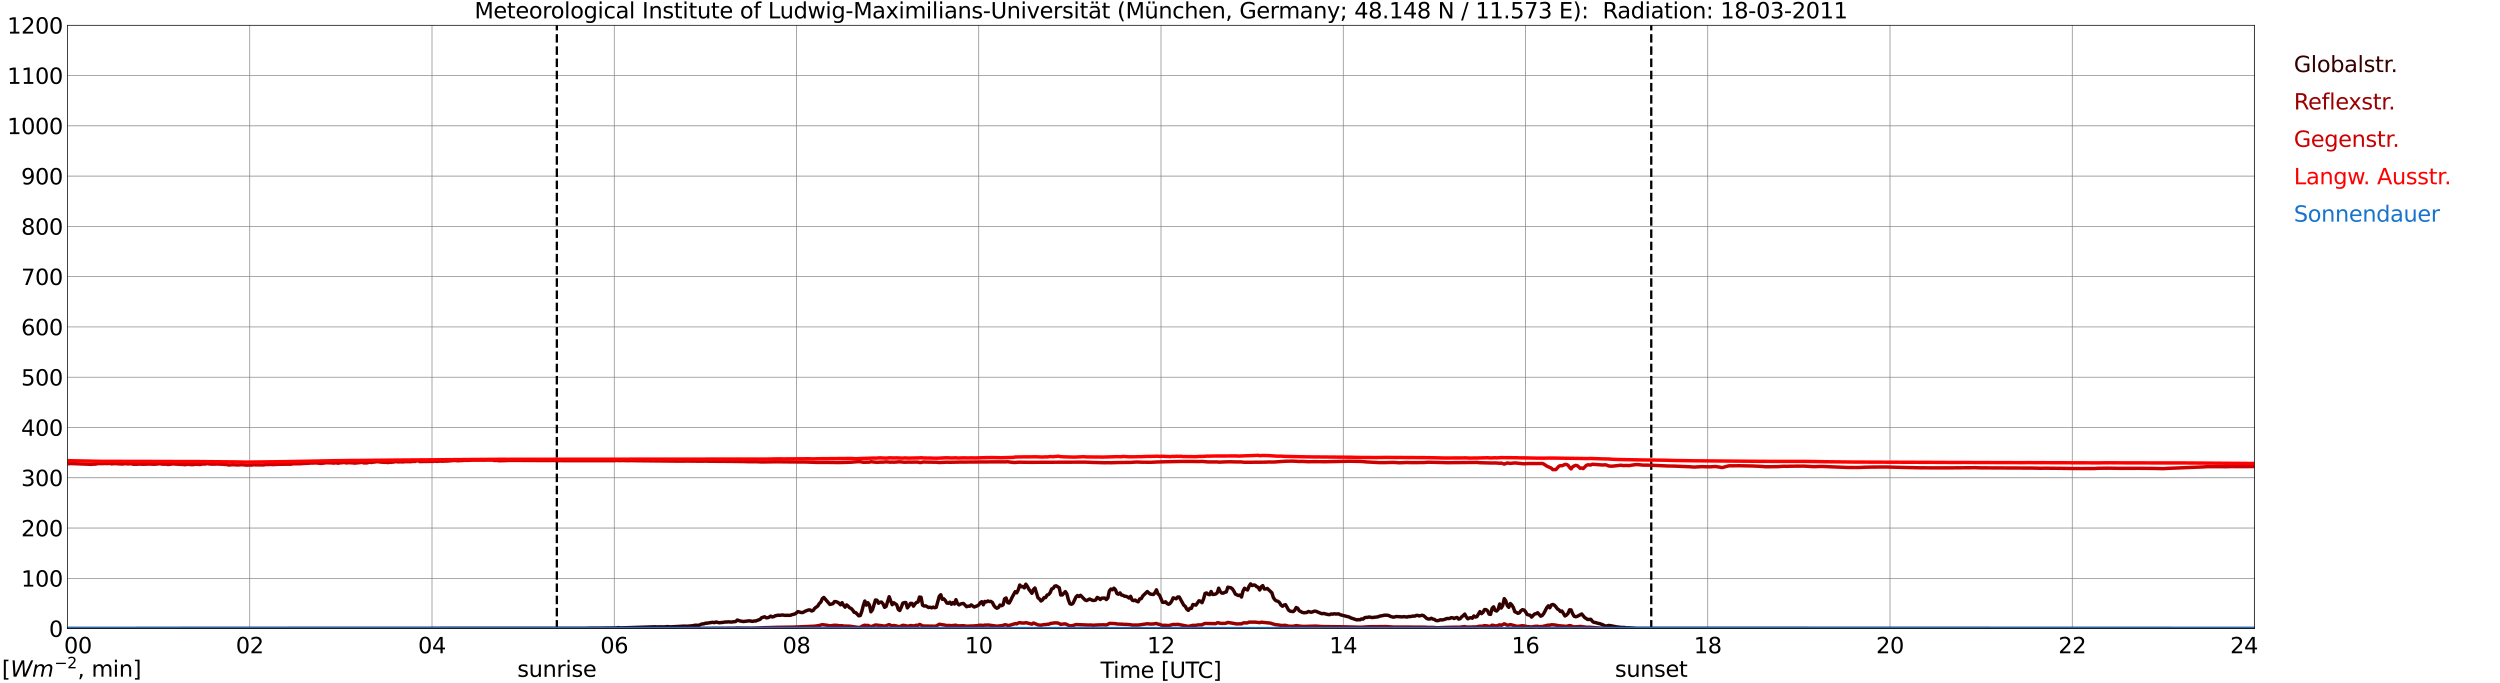 <?xml version="1.0" encoding="utf-8" standalone="no"?>
<!DOCTYPE svg PUBLIC "-//W3C//DTD SVG 1.1//EN"
  "http://www.w3.org/Graphics/SVG/1.1/DTD/svg11.dtd">
<svg xmlns:xlink="http://www.w3.org/1999/xlink" width="1085.4pt" height="296.64pt" viewBox="0 0 1085.4 296.64" xmlns="http://www.w3.org/2000/svg" version="1.1">
 <defs>
  <style type="text/css">*{stroke-linejoin: round; stroke-linecap: butt}</style>
 </defs>
 <g id="figure_1">
  <g id="patch_1">
   <path d="M 0 296.64 
L 1085.4 296.64 
L 1085.4 0 
L 0 0 
z
" style="fill: #ffffff"/>
  </g>
  <g id="axes_1">
   <g id="patch_2">
    <path d="M 29.306 272.909 
L 978.814 272.909 
L 978.814 10.976 
L 29.306 10.976 
z
" style="fill: #ffffff"/>
   </g>
   <g id="patch_3">
    <path d="M 978.814 272.909 
L 978.814 272.909 
L 978.814 10.976 
L 978.814 10.976 
z
" clip-path="url(#pdb7be5b828)" style="fill: #d3d3d3; opacity: 0.25; stroke: #d3d3d3; stroke-linejoin: miter"/>
   </g>
   <g id="matplotlib.axis_1">
    <g id="xtick_1">
     <g id="line2d_1">
      <path d="M 29.306 272.909 
L 29.306 10.976 
" clip-path="url(#pdb7be5b828)" style="fill: none; stroke: #808080; stroke-width: 0.3; stroke-linecap: square"/>
     </g>
     <g id="line2d_2"/>
     <g id="text_1">
      <!--    00 -->
      <g transform="translate(18.733 283.627) scale(0.095 -0.095)">
       <defs>
        <path id="DejaVuSans-20" transform="scale(0.016)"/>
        <path id="DejaVuSans-30" d="M 2034 4250 
Q 1547 4250 1301 3770 
Q 1056 3291 1056 2328 
Q 1056 1369 1301 889 
Q 1547 409 2034 409 
Q 2525 409 2770 889 
Q 3016 1369 3016 2328 
Q 3016 3291 2770 3770 
Q 2525 4250 2034 4250 
z
M 2034 4750 
Q 2819 4750 3233 4129 
Q 3647 3509 3647 2328 
Q 3647 1150 3233 529 
Q 2819 -91 2034 -91 
Q 1250 -91 836 529 
Q 422 1150 422 2328 
Q 422 3509 836 4129 
Q 1250 4750 2034 4750 
z
" transform="scale(0.016)"/>
       </defs>
       <use xlink:href="#DejaVuSans-20"/>
       <use xlink:href="#DejaVuSans-20" transform="translate(31.787 0)"/>
       <use xlink:href="#DejaVuSans-20" transform="translate(63.574 0)"/>
       <use xlink:href="#DejaVuSans-30" transform="translate(95.361 0)"/>
       <use xlink:href="#DejaVuSans-30" transform="translate(158.984 0)"/>
      </g>
     </g>
    </g>
    <g id="xtick_2">
     <g id="line2d_3">
      <path d="M 108.431 272.909 
L 108.431 10.976 
" clip-path="url(#pdb7be5b828)" style="fill: none; stroke: #808080; stroke-width: 0.3; stroke-linecap: square"/>
     </g>
     <g id="line2d_4"/>
     <g id="text_2">
      <!-- 02 -->
      <g transform="translate(102.387 283.627) scale(0.095 -0.095)">
       <defs>
        <path id="DejaVuSans-32" d="M 1228 531 
L 3431 531 
L 3431 0 
L 469 0 
L 469 531 
Q 828 903 1448 1529 
Q 2069 2156 2228 2338 
Q 2531 2678 2651 2914 
Q 2772 3150 2772 3378 
Q 2772 3750 2511 3984 
Q 2250 4219 1831 4219 
Q 1534 4219 1204 4116 
Q 875 4013 500 3803 
L 500 4441 
Q 881 4594 1212 4672 
Q 1544 4750 1819 4750 
Q 2544 4750 2975 4387 
Q 3406 4025 3406 3419 
Q 3406 3131 3298 2873 
Q 3191 2616 2906 2266 
Q 2828 2175 2409 1742 
Q 1991 1309 1228 531 
z
" transform="scale(0.016)"/>
       </defs>
       <use xlink:href="#DejaVuSans-30"/>
       <use xlink:href="#DejaVuSans-32" transform="translate(63.623 0)"/>
      </g>
     </g>
    </g>
    <g id="xtick_3">
     <g id="line2d_5">
      <path d="M 187.557 272.909 
L 187.557 10.976 
" clip-path="url(#pdb7be5b828)" style="fill: none; stroke: #808080; stroke-width: 0.3; stroke-linecap: square"/>
     </g>
     <g id="line2d_6"/>
     <g id="text_3">
      <!-- 04 -->
      <g transform="translate(181.513 283.627) scale(0.095 -0.095)">
       <defs>
        <path id="DejaVuSans-34" d="M 2419 4116 
L 825 1625 
L 2419 1625 
L 2419 4116 
z
M 2253 4666 
L 3047 4666 
L 3047 1625 
L 3713 1625 
L 3713 1100 
L 3047 1100 
L 3047 0 
L 2419 0 
L 2419 1100 
L 313 1100 
L 313 1709 
L 2253 4666 
z
" transform="scale(0.016)"/>
       </defs>
       <use xlink:href="#DejaVuSans-30"/>
       <use xlink:href="#DejaVuSans-34" transform="translate(63.623 0)"/>
      </g>
     </g>
    </g>
    <g id="xtick_4">
     <g id="line2d_7">
      <path d="M 266.683 272.909 
L 266.683 10.976 
" clip-path="url(#pdb7be5b828)" style="fill: none; stroke: #808080; stroke-width: 0.3; stroke-linecap: square"/>
     </g>
     <g id="line2d_8"/>
     <g id="text_4">
      <!-- 06 -->
      <g transform="translate(260.638 283.627) scale(0.095 -0.095)">
       <defs>
        <path id="DejaVuSans-36" d="M 2113 2584 
Q 1688 2584 1439 2293 
Q 1191 2003 1191 1497 
Q 1191 994 1439 701 
Q 1688 409 2113 409 
Q 2538 409 2786 701 
Q 3034 994 3034 1497 
Q 3034 2003 2786 2293 
Q 2538 2584 2113 2584 
z
M 3366 4563 
L 3366 3988 
Q 3128 4100 2886 4159 
Q 2644 4219 2406 4219 
Q 1781 4219 1451 3797 
Q 1122 3375 1075 2522 
Q 1259 2794 1537 2939 
Q 1816 3084 2150 3084 
Q 2853 3084 3261 2657 
Q 3669 2231 3669 1497 
Q 3669 778 3244 343 
Q 2819 -91 2113 -91 
Q 1303 -91 875 529 
Q 447 1150 447 2328 
Q 447 3434 972 4092 
Q 1497 4750 2381 4750 
Q 2619 4750 2861 4703 
Q 3103 4656 3366 4563 
z
" transform="scale(0.016)"/>
       </defs>
       <use xlink:href="#DejaVuSans-30"/>
       <use xlink:href="#DejaVuSans-36" transform="translate(63.623 0)"/>
      </g>
     </g>
    </g>
    <g id="xtick_5">
     <g id="line2d_9">
      <path d="M 345.808 272.909 
L 345.808 10.976 
" clip-path="url(#pdb7be5b828)" style="fill: none; stroke: #808080; stroke-width: 0.3; stroke-linecap: square"/>
     </g>
     <g id="line2d_10"/>
     <g id="text_5">
      <!-- 08 -->
      <g transform="translate(339.764 283.627) scale(0.095 -0.095)">
       <defs>
        <path id="DejaVuSans-38" d="M 2034 2216 
Q 1584 2216 1326 1975 
Q 1069 1734 1069 1313 
Q 1069 891 1326 650 
Q 1584 409 2034 409 
Q 2484 409 2743 651 
Q 3003 894 3003 1313 
Q 3003 1734 2745 1975 
Q 2488 2216 2034 2216 
z
M 1403 2484 
Q 997 2584 770 2862 
Q 544 3141 544 3541 
Q 544 4100 942 4425 
Q 1341 4750 2034 4750 
Q 2731 4750 3128 4425 
Q 3525 4100 3525 3541 
Q 3525 3141 3298 2862 
Q 3072 2584 2669 2484 
Q 3125 2378 3379 2068 
Q 3634 1759 3634 1313 
Q 3634 634 3220 271 
Q 2806 -91 2034 -91 
Q 1263 -91 848 271 
Q 434 634 434 1313 
Q 434 1759 690 2068 
Q 947 2378 1403 2484 
z
M 1172 3481 
Q 1172 3119 1398 2916 
Q 1625 2713 2034 2713 
Q 2441 2713 2670 2916 
Q 2900 3119 2900 3481 
Q 2900 3844 2670 4047 
Q 2441 4250 2034 4250 
Q 1625 4250 1398 4047 
Q 1172 3844 1172 3481 
z
" transform="scale(0.016)"/>
       </defs>
       <use xlink:href="#DejaVuSans-30"/>
       <use xlink:href="#DejaVuSans-38" transform="translate(63.623 0)"/>
      </g>
     </g>
    </g>
    <g id="xtick_6">
     <g id="line2d_11">
      <path d="M 424.934 272.909 
L 424.934 10.976 
" clip-path="url(#pdb7be5b828)" style="fill: none; stroke: #808080; stroke-width: 0.3; stroke-linecap: square"/>
     </g>
     <g id="line2d_12"/>
     <g id="text_6">
      <!-- 10 -->
      <g transform="translate(418.89 283.627) scale(0.095 -0.095)">
       <defs>
        <path id="DejaVuSans-31" d="M 794 531 
L 1825 531 
L 1825 4091 
L 703 3866 
L 703 4441 
L 1819 4666 
L 2450 4666 
L 2450 531 
L 3481 531 
L 3481 0 
L 794 0 
L 794 531 
z
" transform="scale(0.016)"/>
       </defs>
       <use xlink:href="#DejaVuSans-31"/>
       <use xlink:href="#DejaVuSans-30" transform="translate(63.623 0)"/>
      </g>
     </g>
    </g>
    <g id="xtick_7">
     <g id="line2d_13">
      <path d="M 504.06 272.909 
L 504.06 10.976 
" clip-path="url(#pdb7be5b828)" style="fill: none; stroke: #808080; stroke-width: 0.3; stroke-linecap: square"/>
     </g>
     <g id="line2d_14"/>
     <g id="text_7">
      <!-- 12 -->
      <g transform="translate(498.015 283.627) scale(0.095 -0.095)">
       <use xlink:href="#DejaVuSans-31"/>
       <use xlink:href="#DejaVuSans-32" transform="translate(63.623 0)"/>
      </g>
     </g>
    </g>
    <g id="xtick_8">
     <g id="line2d_15">
      <path d="M 583.185 272.909 
L 583.185 10.976 
" clip-path="url(#pdb7be5b828)" style="fill: none; stroke: #808080; stroke-width: 0.3; stroke-linecap: square"/>
     </g>
     <g id="line2d_16"/>
     <g id="text_8">
      <!-- 14 -->
      <g transform="translate(577.141 283.627) scale(0.095 -0.095)">
       <use xlink:href="#DejaVuSans-31"/>
       <use xlink:href="#DejaVuSans-34" transform="translate(63.623 0)"/>
      </g>
     </g>
    </g>
    <g id="xtick_9">
     <g id="line2d_17">
      <path d="M 662.311 272.909 
L 662.311 10.976 
" clip-path="url(#pdb7be5b828)" style="fill: none; stroke: #808080; stroke-width: 0.3; stroke-linecap: square"/>
     </g>
     <g id="line2d_18"/>
     <g id="text_9">
      <!-- 16 -->
      <g transform="translate(656.267 283.627) scale(0.095 -0.095)">
       <use xlink:href="#DejaVuSans-31"/>
       <use xlink:href="#DejaVuSans-36" transform="translate(63.623 0)"/>
      </g>
     </g>
    </g>
    <g id="xtick_10">
     <g id="line2d_19">
      <path d="M 741.437 272.909 
L 741.437 10.976 
" clip-path="url(#pdb7be5b828)" style="fill: none; stroke: #808080; stroke-width: 0.3; stroke-linecap: square"/>
     </g>
     <g id="line2d_20"/>
     <g id="text_10">
      <!-- 18 -->
      <g transform="translate(735.392 283.627) scale(0.095 -0.095)">
       <use xlink:href="#DejaVuSans-31"/>
       <use xlink:href="#DejaVuSans-38" transform="translate(63.623 0)"/>
      </g>
     </g>
    </g>
    <g id="xtick_11">
     <g id="line2d_21">
      <path d="M 820.562 272.909 
L 820.562 10.976 
" clip-path="url(#pdb7be5b828)" style="fill: none; stroke: #808080; stroke-width: 0.3; stroke-linecap: square"/>
     </g>
     <g id="line2d_22"/>
     <g id="text_11">
      <!-- 20 -->
      <g transform="translate(814.518 283.627) scale(0.095 -0.095)">
       <use xlink:href="#DejaVuSans-32"/>
       <use xlink:href="#DejaVuSans-30" transform="translate(63.623 0)"/>
      </g>
     </g>
    </g>
    <g id="xtick_12">
     <g id="line2d_23">
      <path d="M 899.688 272.909 
L 899.688 10.976 
" clip-path="url(#pdb7be5b828)" style="fill: none; stroke: #808080; stroke-width: 0.3; stroke-linecap: square"/>
     </g>
     <g id="line2d_24"/>
     <g id="text_12">
      <!-- 22 -->
      <g transform="translate(893.644 283.627) scale(0.095 -0.095)">
       <use xlink:href="#DejaVuSans-32"/>
       <use xlink:href="#DejaVuSans-32" transform="translate(63.623 0)"/>
      </g>
     </g>
    </g>
    <g id="xtick_13">
     <g id="line2d_25">
      <path d="M 978.814 272.909 
L 978.814 10.976 
" clip-path="url(#pdb7be5b828)" style="fill: none; stroke: #808080; stroke-width: 0.3; stroke-linecap: square"/>
     </g>
     <g id="line2d_26"/>
     <g id="text_13">
      <!-- 24    -->
      <g transform="translate(968.241 283.627) scale(0.095 -0.095)">
       <use xlink:href="#DejaVuSans-32"/>
       <use xlink:href="#DejaVuSans-34" transform="translate(63.623 0)"/>
       <use xlink:href="#DejaVuSans-20" transform="translate(127.246 0)"/>
       <use xlink:href="#DejaVuSans-20" transform="translate(159.033 0)"/>
       <use xlink:href="#DejaVuSans-20" transform="translate(190.82 0)"/>
      </g>
     </g>
    </g>
    <g id="text_14">
     <!-- Time [UTC] -->
     <g transform="translate(477.806 294.322) scale(0.095 -0.095)">
      <defs>
       <path id="DejaVuSans-54" d="M -19 4666 
L 3928 4666 
L 3928 4134 
L 2272 4134 
L 2272 0 
L 1638 0 
L 1638 4134 
L -19 4134 
L -19 4666 
z
" transform="scale(0.016)"/>
       <path id="DejaVuSans-69" d="M 603 3500 
L 1178 3500 
L 1178 0 
L 603 0 
L 603 3500 
z
M 603 4863 
L 1178 4863 
L 1178 4134 
L 603 4134 
L 603 4863 
z
" transform="scale(0.016)"/>
       <path id="DejaVuSans-6d" d="M 3328 2828 
Q 3544 3216 3844 3400 
Q 4144 3584 4550 3584 
Q 5097 3584 5394 3201 
Q 5691 2819 5691 2113 
L 5691 0 
L 5113 0 
L 5113 2094 
Q 5113 2597 4934 2840 
Q 4756 3084 4391 3084 
Q 3944 3084 3684 2787 
Q 3425 2491 3425 1978 
L 3425 0 
L 2847 0 
L 2847 2094 
Q 2847 2600 2669 2842 
Q 2491 3084 2119 3084 
Q 1678 3084 1418 2786 
Q 1159 2488 1159 1978 
L 1159 0 
L 581 0 
L 581 3500 
L 1159 3500 
L 1159 2956 
Q 1356 3278 1631 3431 
Q 1906 3584 2284 3584 
Q 2666 3584 2933 3390 
Q 3200 3197 3328 2828 
z
" transform="scale(0.016)"/>
       <path id="DejaVuSans-65" d="M 3597 1894 
L 3597 1613 
L 953 1613 
Q 991 1019 1311 708 
Q 1631 397 2203 397 
Q 2534 397 2845 478 
Q 3156 559 3463 722 
L 3463 178 
Q 3153 47 2828 -22 
Q 2503 -91 2169 -91 
Q 1331 -91 842 396 
Q 353 884 353 1716 
Q 353 2575 817 3079 
Q 1281 3584 2069 3584 
Q 2775 3584 3186 3129 
Q 3597 2675 3597 1894 
z
M 3022 2063 
Q 3016 2534 2758 2815 
Q 2500 3097 2075 3097 
Q 1594 3097 1305 2825 
Q 1016 2553 972 2059 
L 3022 2063 
z
" transform="scale(0.016)"/>
       <path id="DejaVuSans-5b" d="M 550 4863 
L 1875 4863 
L 1875 4416 
L 1125 4416 
L 1125 -397 
L 1875 -397 
L 1875 -844 
L 550 -844 
L 550 4863 
z
" transform="scale(0.016)"/>
       <path id="DejaVuSans-55" d="M 556 4666 
L 1191 4666 
L 1191 1831 
Q 1191 1081 1462 751 
Q 1734 422 2344 422 
Q 2950 422 3222 751 
Q 3494 1081 3494 1831 
L 3494 4666 
L 4128 4666 
L 4128 1753 
Q 4128 841 3676 375 
Q 3225 -91 2344 -91 
Q 1459 -91 1007 375 
Q 556 841 556 1753 
L 556 4666 
z
" transform="scale(0.016)"/>
       <path id="DejaVuSans-43" d="M 4122 4306 
L 4122 3641 
Q 3803 3938 3442 4084 
Q 3081 4231 2675 4231 
Q 1875 4231 1450 3742 
Q 1025 3253 1025 2328 
Q 1025 1406 1450 917 
Q 1875 428 2675 428 
Q 3081 428 3442 575 
Q 3803 722 4122 1019 
L 4122 359 
Q 3791 134 3420 21 
Q 3050 -91 2638 -91 
Q 1578 -91 968 557 
Q 359 1206 359 2328 
Q 359 3453 968 4101 
Q 1578 4750 2638 4750 
Q 3056 4750 3426 4639 
Q 3797 4528 4122 4306 
z
" transform="scale(0.016)"/>
       <path id="DejaVuSans-5d" d="M 1947 4863 
L 1947 -844 
L 622 -844 
L 622 -397 
L 1369 -397 
L 1369 4416 
L 622 4416 
L 622 4863 
L 1947 4863 
z
" transform="scale(0.016)"/>
      </defs>
      <use xlink:href="#DejaVuSans-54"/>
      <use xlink:href="#DejaVuSans-69" transform="translate(57.959 0)"/>
      <use xlink:href="#DejaVuSans-6d" transform="translate(85.742 0)"/>
      <use xlink:href="#DejaVuSans-65" transform="translate(183.154 0)"/>
      <use xlink:href="#DejaVuSans-20" transform="translate(244.678 0)"/>
      <use xlink:href="#DejaVuSans-5b" transform="translate(276.465 0)"/>
      <use xlink:href="#DejaVuSans-55" transform="translate(315.479 0)"/>
      <use xlink:href="#DejaVuSans-54" transform="translate(388.672 0)"/>
      <use xlink:href="#DejaVuSans-43" transform="translate(443.881 0)"/>
      <use xlink:href="#DejaVuSans-5d" transform="translate(513.705 0)"/>
     </g>
    </g>
   </g>
   <g id="matplotlib.axis_2">
    <g id="ytick_1">
     <g id="line2d_27">
      <path d="M 29.306 272.909 
L 978.814 272.909 
" clip-path="url(#pdb7be5b828)" style="fill: none; stroke: #808080; stroke-width: 0.3; stroke-linecap: square"/>
     </g>
     <g id="line2d_28"/>
     <g id="text_15">
      <!-- 0 -->
      <g transform="translate(21.261 276.518) scale(0.095 -0.095)">
       <use xlink:href="#DejaVuSans-30"/>
      </g>
     </g>
    </g>
    <g id="ytick_2">
     <g id="line2d_29">
      <path d="M 29.306 251.081 
L 978.814 251.081 
" clip-path="url(#pdb7be5b828)" style="fill: none; stroke: #808080; stroke-width: 0.3; stroke-linecap: square"/>
     </g>
     <g id="line2d_30"/>
     <g id="text_16">
      <!-- 100 -->
      <g transform="translate(9.173 254.69) scale(0.095 -0.095)">
       <use xlink:href="#DejaVuSans-31"/>
       <use xlink:href="#DejaVuSans-30" transform="translate(63.623 0)"/>
       <use xlink:href="#DejaVuSans-30" transform="translate(127.246 0)"/>
      </g>
     </g>
    </g>
    <g id="ytick_3">
     <g id="line2d_31">
      <path d="M 29.306 229.253 
L 978.814 229.253 
" clip-path="url(#pdb7be5b828)" style="fill: none; stroke: #808080; stroke-width: 0.3; stroke-linecap: square"/>
     </g>
     <g id="line2d_32"/>
     <g id="text_17">
      <!-- 200 -->
      <g transform="translate(9.173 232.863) scale(0.095 -0.095)">
       <use xlink:href="#DejaVuSans-32"/>
       <use xlink:href="#DejaVuSans-30" transform="translate(63.623 0)"/>
       <use xlink:href="#DejaVuSans-30" transform="translate(127.246 0)"/>
      </g>
     </g>
    </g>
    <g id="ytick_4">
     <g id="line2d_33">
      <path d="M 29.306 207.426 
L 978.814 207.426 
" clip-path="url(#pdb7be5b828)" style="fill: none; stroke: #808080; stroke-width: 0.3; stroke-linecap: square"/>
     </g>
     <g id="line2d_34"/>
     <g id="text_18">
      <!-- 300 -->
      <g transform="translate(9.173 211.035) scale(0.095 -0.095)">
       <defs>
        <path id="DejaVuSans-33" d="M 2597 2516 
Q 3050 2419 3304 2112 
Q 3559 1806 3559 1356 
Q 3559 666 3084 287 
Q 2609 -91 1734 -91 
Q 1441 -91 1130 -33 
Q 819 25 488 141 
L 488 750 
Q 750 597 1062 519 
Q 1375 441 1716 441 
Q 2309 441 2620 675 
Q 2931 909 2931 1356 
Q 2931 1769 2642 2001 
Q 2353 2234 1838 2234 
L 1294 2234 
L 1294 2753 
L 1863 2753 
Q 2328 2753 2575 2939 
Q 2822 3125 2822 3475 
Q 2822 3834 2567 4026 
Q 2313 4219 1838 4219 
Q 1578 4219 1281 4162 
Q 984 4106 628 3988 
L 628 4550 
Q 988 4650 1302 4700 
Q 1616 4750 1894 4750 
Q 2613 4750 3031 4423 
Q 3450 4097 3450 3541 
Q 3450 3153 3228 2886 
Q 3006 2619 2597 2516 
z
" transform="scale(0.016)"/>
       </defs>
       <use xlink:href="#DejaVuSans-33"/>
       <use xlink:href="#DejaVuSans-30" transform="translate(63.623 0)"/>
       <use xlink:href="#DejaVuSans-30" transform="translate(127.246 0)"/>
      </g>
     </g>
    </g>
    <g id="ytick_5">
     <g id="line2d_35">
      <path d="M 29.306 185.598 
L 978.814 185.598 
" clip-path="url(#pdb7be5b828)" style="fill: none; stroke: #808080; stroke-width: 0.3; stroke-linecap: square"/>
     </g>
     <g id="line2d_36"/>
     <g id="text_19">
      <!-- 400 -->
      <g transform="translate(9.173 189.207) scale(0.095 -0.095)">
       <use xlink:href="#DejaVuSans-34"/>
       <use xlink:href="#DejaVuSans-30" transform="translate(63.623 0)"/>
       <use xlink:href="#DejaVuSans-30" transform="translate(127.246 0)"/>
      </g>
     </g>
    </g>
    <g id="ytick_6">
     <g id="line2d_37">
      <path d="M 29.306 163.77 
L 978.814 163.77 
" clip-path="url(#pdb7be5b828)" style="fill: none; stroke: #808080; stroke-width: 0.3; stroke-linecap: square"/>
     </g>
     <g id="line2d_38"/>
     <g id="text_20">
      <!-- 500 -->
      <g transform="translate(9.173 167.379) scale(0.095 -0.095)">
       <defs>
        <path id="DejaVuSans-35" d="M 691 4666 
L 3169 4666 
L 3169 4134 
L 1269 4134 
L 1269 2991 
Q 1406 3038 1543 3061 
Q 1681 3084 1819 3084 
Q 2600 3084 3056 2656 
Q 3513 2228 3513 1497 
Q 3513 744 3044 326 
Q 2575 -91 1722 -91 
Q 1428 -91 1123 -41 
Q 819 9 494 109 
L 494 744 
Q 775 591 1075 516 
Q 1375 441 1709 441 
Q 2250 441 2565 725 
Q 2881 1009 2881 1497 
Q 2881 1984 2565 2268 
Q 2250 2553 1709 2553 
Q 1456 2553 1204 2497 
Q 953 2441 691 2322 
L 691 4666 
z
" transform="scale(0.016)"/>
       </defs>
       <use xlink:href="#DejaVuSans-35"/>
       <use xlink:href="#DejaVuSans-30" transform="translate(63.623 0)"/>
       <use xlink:href="#DejaVuSans-30" transform="translate(127.246 0)"/>
      </g>
     </g>
    </g>
    <g id="ytick_7">
     <g id="line2d_39">
      <path d="M 29.306 141.942 
L 978.814 141.942 
" clip-path="url(#pdb7be5b828)" style="fill: none; stroke: #808080; stroke-width: 0.3; stroke-linecap: square"/>
     </g>
     <g id="line2d_40"/>
     <g id="text_21">
      <!-- 600 -->
      <g transform="translate(9.173 145.551) scale(0.095 -0.095)">
       <use xlink:href="#DejaVuSans-36"/>
       <use xlink:href="#DejaVuSans-30" transform="translate(63.623 0)"/>
       <use xlink:href="#DejaVuSans-30" transform="translate(127.246 0)"/>
      </g>
     </g>
    </g>
    <g id="ytick_8">
     <g id="line2d_41">
      <path d="M 29.306 120.114 
L 978.814 120.114 
" clip-path="url(#pdb7be5b828)" style="fill: none; stroke: #808080; stroke-width: 0.3; stroke-linecap: square"/>
     </g>
     <g id="line2d_42"/>
     <g id="text_22">
      <!-- 700 -->
      <g transform="translate(9.173 123.724) scale(0.095 -0.095)">
       <defs>
        <path id="DejaVuSans-37" d="M 525 4666 
L 3525 4666 
L 3525 4397 
L 1831 0 
L 1172 0 
L 2766 4134 
L 525 4134 
L 525 4666 
z
" transform="scale(0.016)"/>
       </defs>
       <use xlink:href="#DejaVuSans-37"/>
       <use xlink:href="#DejaVuSans-30" transform="translate(63.623 0)"/>
       <use xlink:href="#DejaVuSans-30" transform="translate(127.246 0)"/>
      </g>
     </g>
    </g>
    <g id="ytick_9">
     <g id="line2d_43">
      <path d="M 29.306 98.287 
L 978.814 98.287 
" clip-path="url(#pdb7be5b828)" style="fill: none; stroke: #808080; stroke-width: 0.3; stroke-linecap: square"/>
     </g>
     <g id="line2d_44"/>
     <g id="text_23">
      <!-- 800 -->
      <g transform="translate(9.173 101.896) scale(0.095 -0.095)">
       <use xlink:href="#DejaVuSans-38"/>
       <use xlink:href="#DejaVuSans-30" transform="translate(63.623 0)"/>
       <use xlink:href="#DejaVuSans-30" transform="translate(127.246 0)"/>
      </g>
     </g>
    </g>
    <g id="ytick_10">
     <g id="line2d_45">
      <path d="M 29.306 76.459 
L 978.814 76.459 
" clip-path="url(#pdb7be5b828)" style="fill: none; stroke: #808080; stroke-width: 0.3; stroke-linecap: square"/>
     </g>
     <g id="line2d_46"/>
     <g id="text_24">
      <!-- 900 -->
      <g transform="translate(9.173 80.068) scale(0.095 -0.095)">
       <defs>
        <path id="DejaVuSans-39" d="M 703 97 
L 703 672 
Q 941 559 1184 500 
Q 1428 441 1663 441 
Q 2288 441 2617 861 
Q 2947 1281 2994 2138 
Q 2813 1869 2534 1725 
Q 2256 1581 1919 1581 
Q 1219 1581 811 2004 
Q 403 2428 403 3163 
Q 403 3881 828 4315 
Q 1253 4750 1959 4750 
Q 2769 4750 3195 4129 
Q 3622 3509 3622 2328 
Q 3622 1225 3098 567 
Q 2575 -91 1691 -91 
Q 1453 -91 1209 -44 
Q 966 3 703 97 
z
M 1959 2075 
Q 2384 2075 2632 2365 
Q 2881 2656 2881 3163 
Q 2881 3666 2632 3958 
Q 2384 4250 1959 4250 
Q 1534 4250 1286 3958 
Q 1038 3666 1038 3163 
Q 1038 2656 1286 2365 
Q 1534 2075 1959 2075 
z
" transform="scale(0.016)"/>
       </defs>
       <use xlink:href="#DejaVuSans-39"/>
       <use xlink:href="#DejaVuSans-30" transform="translate(63.623 0)"/>
       <use xlink:href="#DejaVuSans-30" transform="translate(127.246 0)"/>
      </g>
     </g>
    </g>
    <g id="ytick_11">
     <g id="line2d_47">
      <path d="M 29.306 54.631 
L 978.814 54.631 
" clip-path="url(#pdb7be5b828)" style="fill: none; stroke: #808080; stroke-width: 0.3; stroke-linecap: square"/>
     </g>
     <g id="line2d_48"/>
     <g id="text_25">
      <!-- 1000 -->
      <g transform="translate(3.128 58.24) scale(0.095 -0.095)">
       <use xlink:href="#DejaVuSans-31"/>
       <use xlink:href="#DejaVuSans-30" transform="translate(63.623 0)"/>
       <use xlink:href="#DejaVuSans-30" transform="translate(127.246 0)"/>
       <use xlink:href="#DejaVuSans-30" transform="translate(190.869 0)"/>
      </g>
     </g>
    </g>
    <g id="ytick_12">
     <g id="line2d_49">
      <path d="M 29.306 32.803 
L 978.814 32.803 
" clip-path="url(#pdb7be5b828)" style="fill: none; stroke: #808080; stroke-width: 0.3; stroke-linecap: square"/>
     </g>
     <g id="line2d_50"/>
     <g id="text_26">
      <!-- 1100 -->
      <g transform="translate(3.128 36.413) scale(0.095 -0.095)">
       <use xlink:href="#DejaVuSans-31"/>
       <use xlink:href="#DejaVuSans-31" transform="translate(63.623 0)"/>
       <use xlink:href="#DejaVuSans-30" transform="translate(127.246 0)"/>
       <use xlink:href="#DejaVuSans-30" transform="translate(190.869 0)"/>
      </g>
     </g>
    </g>
    <g id="ytick_13">
     <g id="line2d_51">
      <path d="M 29.306 10.976 
L 978.814 10.976 
" clip-path="url(#pdb7be5b828)" style="fill: none; stroke: #808080; stroke-width: 0.3; stroke-linecap: square"/>
     </g>
     <g id="line2d_52"/>
     <g id="text_27">
      <!-- 1200 -->
      <g transform="translate(3.128 14.585) scale(0.095 -0.095)">
       <use xlink:href="#DejaVuSans-31"/>
       <use xlink:href="#DejaVuSans-32" transform="translate(63.623 0)"/>
       <use xlink:href="#DejaVuSans-30" transform="translate(127.246 0)"/>
       <use xlink:href="#DejaVuSans-30" transform="translate(190.869 0)"/>
      </g>
     </g>
    </g>
   </g>
   <g id="line2d_53">
    <path d="M 241.758 272.909 
L 241.758 10.976 
" clip-path="url(#pdb7be5b828)" style="fill: none; stroke-dasharray: 3.7,1.6; stroke-dashoffset: 0; stroke: #000000"/>
   </g>
   <g id="line2d_54">
    <path d="M 716.908 272.909 
L 716.908 10.976 
" clip-path="url(#pdb7be5b828)" style="fill: none; stroke-dasharray: 3.7,1.6; stroke-dashoffset: 0; stroke: #000000"/>
   </g>
   <g id="line2d_55">
    <path d="M 29.306 272.909 
L 254.155 272.811 
L 256.792 272.723 
L 260.089 272.745 
L 262.067 272.701 
L 267.342 272.638 
L 268.661 272.466 
L 269.32 272.616 
L 284.486 272.121 
L 285.145 272.206 
L 286.464 272.143 
L 288.442 272.186 
L 289.761 272.036 
L 291.08 272.164 
L 297.014 271.841 
L 298.333 271.885 
L 300.971 271.647 
L 301.63 271.453 
L 303.608 271.475 
L 304.267 271.067 
L 304.927 270.894 
L 305.586 270.85 
L 306.246 270.571 
L 306.905 270.571 
L 308.883 270.248 
L 309.543 270.183 
L 310.202 270.333 
L 310.861 270.032 
L 312.18 270.377 
L 314.158 270.183 
L 314.818 270.032 
L 315.477 270.076 
L 316.136 269.969 
L 317.455 270.076 
L 319.433 269.84 
L 320.093 269.194 
L 321.411 269.624 
L 322.73 269.84 
L 324.708 269.602 
L 325.368 269.539 
L 326.686 269.774 
L 327.346 269.624 
L 328.005 269.624 
L 329.983 268.914 
L 330.643 268.203 
L 331.961 267.773 
L 332.621 268.225 
L 333.28 268.203 
L 333.94 267.945 
L 334.599 267.493 
L 335.258 267.858 
L 335.918 267.729 
L 336.577 267.343 
L 337.896 267.083 
L 338.555 267.148 
L 339.874 266.998 
L 340.533 267.148 
L 343.171 267.148 
L 343.83 266.869 
L 345.149 266.546 
L 346.468 265.533 
L 347.787 265.922 
L 348.446 265.963 
L 349.765 265.276 
L 351.083 264.802 
L 351.743 264.824 
L 352.402 265.276 
L 353.062 265.018 
L 353.721 264.09 
L 355.04 263.123 
L 355.699 262.047 
L 356.359 261.423 
L 357.018 259.915 
L 357.677 259.4 
L 360.315 262.434 
L 361.634 262.089 
L 362.293 261.185 
L 362.952 261.207 
L 363.612 261.465 
L 364.271 261.897 
L 364.93 262.584 
L 365.59 261.659 
L 366.249 262.822 
L 366.909 263.619 
L 367.568 262.628 
L 368.227 263.145 
L 368.887 263.898 
L 369.546 264.178 
L 370.206 264.887 
L 370.865 265.856 
L 371.524 265.963 
L 372.843 267.365 
L 373.502 267.234 
L 374.162 265.426 
L 374.821 262.864 
L 375.481 260.949 
L 376.14 262.713 
L 376.799 261.681 
L 377.459 262.65 
L 378.118 265.621 
L 378.777 264.758 
L 380.096 260.498 
L 380.756 260.604 
L 381.415 261.916 
L 382.074 261.423 
L 382.734 261.401 
L 383.393 262.198 
L 384.053 263.682 
L 384.712 263.274 
L 386.031 259.077 
L 387.349 262.541 
L 388.009 261.681 
L 389.328 262.584 
L 389.987 264.586 
L 390.646 265.06 
L 391.306 263.619 
L 391.965 261.875 
L 392.624 261.615 
L 393.284 261.595 
L 393.943 263.92 
L 394.603 263.102 
L 395.262 261.96 
L 395.921 261.96 
L 396.581 263.165 
L 397.24 262.22 
L 397.899 261.552 
L 398.559 261.379 
L 399.218 259.205 
L 399.878 259.334 
L 400.537 262.713 
L 401.196 263.123 
L 401.856 263.014 
L 403.175 263.77 
L 403.834 263.619 
L 404.493 263.898 
L 405.153 263.575 
L 405.812 263.855 
L 406.471 263.66 
L 407.79 258.904 
L 408.45 258.214 
L 409.109 260.194 
L 409.768 259.98 
L 410.428 260.755 
L 411.087 261.809 
L 411.746 261.938 
L 412.406 261.443 
L 413.065 262.327 
L 413.725 261.615 
L 414.384 262.239 
L 415.043 260.347 
L 415.703 262.047 
L 416.362 262.628 
L 417.022 262.261 
L 417.681 262.047 
L 418.34 262.025 
L 419.659 263.403 
L 420.318 263.145 
L 420.978 263.209 
L 421.637 262.628 
L 422.956 263.532 
L 424.275 263.036 
L 424.934 262.628 
L 425.593 261.659 
L 426.253 261.229 
L 426.912 262.562 
L 427.572 261.122 
L 428.231 261.336 
L 428.89 260.928 
L 429.55 261.163 
L 430.209 261.122 
L 430.869 261.595 
L 431.528 262.907 
L 432.187 263.704 
L 432.847 264.071 
L 433.506 263.726 
L 434.165 262.672 
L 434.825 262.973 
L 435.484 262.606 
L 436.144 260.024 
L 436.803 259.614 
L 437.462 261.595 
L 438.122 261.831 
L 438.781 260.711 
L 439.44 259.29 
L 440.759 256.881 
L 441.419 257.376 
L 442.078 256.062 
L 442.737 253.995 
L 443.397 254.748 
L 444.056 254.619 
L 444.716 255.244 
L 445.375 253.631 
L 446.034 254.556 
L 446.694 255.826 
L 448.012 257.59 
L 448.672 255.955 
L 449.331 255.287 
L 450.65 259.55 
L 451.309 260.044 
L 451.969 260.928 
L 452.628 260.432 
L 453.287 259.463 
L 453.947 259.463 
L 454.606 258.365 
L 455.266 258.129 
L 455.925 257.333 
L 456.584 255.695 
L 457.244 255.46 
L 457.903 254.491 
L 458.563 254.34 
L 459.881 255.18 
L 460.541 258.323 
L 461.2 258.302 
L 462.519 256.859 
L 463.178 257.85 
L 463.838 260.388 
L 464.497 262.089 
L 465.156 262.349 
L 465.816 262.004 
L 467.134 259.205 
L 467.794 258.559 
L 468.453 258.989 
L 469.113 258.452 
L 471.091 260.476 
L 471.75 260.733 
L 473.069 260.065 
L 474.388 260.668 
L 475.047 260.69 
L 475.706 260.498 
L 476.366 259.378 
L 477.025 259.679 
L 477.685 260.303 
L 478.344 259.701 
L 479.663 259.657 
L 480.322 260.303 
L 480.981 259.657 
L 481.641 256.558 
L 482.3 255.761 
L 482.96 256.062 
L 483.619 255.372 
L 484.278 256.04 
L 484.938 257.699 
L 485.597 258 
L 486.256 257.418 
L 486.916 258.343 
L 487.575 258.452 
L 488.235 258.882 
L 488.894 258.882 
L 489.553 259.205 
L 490.213 259.657 
L 490.872 258.904 
L 491.532 260.561 
L 492.191 260.777 
L 492.85 260.517 
L 493.51 261.056 
L 494.169 261.272 
L 494.828 260.002 
L 495.488 259.915 
L 496.147 258.753 
L 498.125 256.815 
L 498.785 257.461 
L 499.444 257.935 
L 500.763 258.107 
L 501.422 257.376 
L 502.082 256.084 
L 502.741 257.85 
L 503.4 258.365 
L 504.719 261.486 
L 505.379 261.53 
L 506.038 261.272 
L 506.697 262.025 
L 507.357 262.349 
L 508.016 261.96 
L 508.675 261.056 
L 509.335 259.57 
L 510.654 259.958 
L 511.313 259.184 
L 511.972 259.184 
L 513.95 262.757 
L 514.61 263.274 
L 515.269 264.501 
L 515.929 264.996 
L 516.588 264.112 
L 517.247 264.134 
L 517.907 262.455 
L 519.226 262.713 
L 520.544 260.84 
L 521.204 261.013 
L 521.863 261.659 
L 522.522 260.087 
L 523.182 257.656 
L 523.841 257.439 
L 524.501 258.02 
L 525.16 258.193 
L 525.819 256.815 
L 526.479 258.086 
L 527.138 258.064 
L 527.797 257.891 
L 528.457 257.376 
L 529.116 255.372 
L 529.776 256.837 
L 530.435 257.483 
L 531.094 257.527 
L 531.754 257.138 
L 532.413 257.009 
L 533.073 254.942 
L 534.391 255.18 
L 535.051 255.674 
L 535.71 256.686 
L 536.369 257.957 
L 537.688 258.559 
L 538.348 258.343 
L 539.007 259.205 
L 539.666 256.601 
L 540.326 255.394 
L 540.985 255.846 
L 541.644 256.147 
L 542.304 254.491 
L 542.963 253.5 
L 543.623 254.211 
L 544.282 253.973 
L 544.941 254.061 
L 545.601 254.748 
L 546.26 254.986 
L 546.919 256.147 
L 547.579 254.77 
L 548.238 254.255 
L 548.898 255.717 
L 549.557 255.717 
L 550.216 255.482 
L 552.195 257.376 
L 552.854 259.463 
L 553.513 260.432 
L 554.173 260.884 
L 554.832 261.056 
L 555.491 261.595 
L 556.151 262.713 
L 556.81 263.209 
L 557.47 262.672 
L 558.129 262.541 
L 559.448 264.867 
L 560.107 265.339 
L 561.426 265.533 
L 562.085 264.996 
L 562.745 263.748 
L 563.404 264.071 
L 564.063 265.147 
L 565.382 265.856 
L 566.042 266.029 
L 567.36 265.922 
L 568.02 265.492 
L 569.338 265.834 
L 570.657 265.339 
L 571.317 265.383 
L 573.295 266.223 
L 573.954 266.459 
L 574.613 266.33 
L 576.592 266.804 
L 577.251 266.869 
L 577.91 266.546 
L 578.57 266.653 
L 579.229 266.459 
L 579.889 266.587 
L 581.207 266.524 
L 581.867 266.891 
L 585.823 267.902 
L 586.482 268.268 
L 589.12 269.15 
L 589.779 268.999 
L 590.439 269.106 
L 591.098 268.698 
L 591.757 268.805 
L 592.417 268.225 
L 593.076 268.052 
L 593.736 268.052 
L 594.395 267.858 
L 595.714 268.118 
L 598.351 267.795 
L 599.011 267.493 
L 600.329 267.277 
L 600.989 267.083 
L 602.307 267.105 
L 602.967 267.234 
L 603.626 267.6 
L 604.945 267.967 
L 606.264 267.666 
L 608.901 267.836 
L 609.561 267.707 
L 610.879 267.902 
L 611.539 267.666 
L 612.198 267.707 
L 613.517 267.472 
L 614.176 267.515 
L 614.836 267.212 
L 615.495 267.17 
L 616.154 267.428 
L 617.473 267.105 
L 618.133 267.343 
L 619.451 268.504 
L 620.111 268.764 
L 620.77 268.742 
L 621.429 268.419 
L 622.089 268.783 
L 622.748 268.914 
L 623.408 269.388 
L 624.067 269.473 
L 624.726 269.366 
L 625.386 269.065 
L 626.045 269.172 
L 627.364 268.871 
L 628.023 268.548 
L 629.342 268.526 
L 630.001 268.181 
L 630.661 268.225 
L 631.32 268.526 
L 631.98 268.203 
L 632.639 268.096 
L 633.298 268.805 
L 633.958 268.569 
L 634.617 267.795 
L 635.276 267.277 
L 635.936 266.609 
L 636.595 267.836 
L 637.255 268.655 
L 637.914 268.332 
L 638.573 268.159 
L 639.233 268.397 
L 639.892 267.428 
L 640.552 267.902 
L 641.211 267.707 
L 642.53 265.533 
L 643.189 266.417 
L 643.848 265.878 
L 644.508 264.673 
L 645.167 264.673 
L 645.827 265.169 
L 646.486 266.609 
L 647.145 266.74 
L 647.805 264.134 
L 648.464 263.468 
L 649.123 265.018 
L 649.783 265.276 
L 650.442 264.586 
L 651.102 262.239 
L 651.761 263.983 
L 652.42 262.929 
L 653.08 259.915 
L 653.739 260.818 
L 654.399 262.929 
L 655.058 263.682 
L 655.717 262.025 
L 656.377 262.65 
L 657.036 263.77 
L 657.695 265.599 
L 658.355 265.878 
L 659.014 266.286 
L 659.674 266.051 
L 660.333 265.147 
L 660.992 264.715 
L 661.652 264.846 
L 662.311 265.555 
L 662.97 266.74 
L 663.63 266.976 
L 664.289 267.083 
L 664.949 267.923 
L 666.267 266.546 
L 666.927 266.459 
L 667.586 266.029 
L 668.905 267.515 
L 669.564 267.212 
L 670.224 266.374 
L 671.542 263.855 
L 672.202 263.036 
L 672.861 263.876 
L 673.521 262.65 
L 674.18 262.434 
L 674.839 262.735 
L 675.499 263.446 
L 676.158 264.35 
L 676.817 264.736 
L 677.477 265.492 
L 678.136 265.297 
L 679.455 267.428 
L 680.114 267.02 
L 680.774 266.308 
L 681.433 264.758 
L 682.092 264.802 
L 682.752 266.395 
L 683.411 267.535 
L 684.071 267.773 
L 684.73 267.622 
L 686.708 266.568 
L 688.027 268.139 
L 689.346 268.978 
L 690.664 268.871 
L 691.324 269.709 
L 691.983 270.204 
L 692.643 270.27 
L 693.961 270.678 
L 694.621 270.787 
L 695.939 271.28 
L 696.599 271.647 
L 697.258 271.82 
L 698.577 271.54 
L 699.896 271.776 
L 701.874 272.164 
L 703.852 272.4 
L 705.171 272.422 
L 705.83 272.551 
L 707.808 272.616 
L 710.446 272.811 
L 978.154 272.909 
L 978.154 272.909 
" clip-path="url(#pdb7be5b828)" style="fill: none; stroke: #330000; stroke-width: 1.5; stroke-linecap: square"/>
   </g>
   <g id="line2d_56">
    <path d="M 29.306 272.909 
L 303.608 272.835 
L 304.927 272.769 
L 318.774 272.706 
L 320.093 272.618 
L 322.071 272.684 
L 324.049 272.662 
L 326.027 272.706 
L 329.324 272.618 
L 332.621 272.49 
L 333.94 272.468 
L 337.236 272.361 
L 344.49 272.254 
L 353.721 271.865 
L 355.699 271.564 
L 357.018 271.198 
L 358.996 271.457 
L 360.315 271.715 
L 362.293 271.457 
L 363.612 271.521 
L 364.271 271.671 
L 365.59 271.649 
L 366.249 271.8 
L 368.887 271.865 
L 372.843 272.424 
L 373.502 272.317 
L 374.821 271.608 
L 375.481 271.457 
L 376.14 271.586 
L 376.799 271.499 
L 378.118 272.103 
L 380.096 271.328 
L 383.393 271.715 
L 384.053 271.887 
L 386.031 271.176 
L 386.69 271.521 
L 387.349 271.715 
L 388.009 271.564 
L 389.328 271.8 
L 389.987 272.016 
L 390.646 272.038 
L 391.965 271.479 
L 393.284 271.649 
L 393.943 271.909 
L 395.262 271.608 
L 395.921 271.63 
L 396.581 271.78 
L 397.899 271.457 
L 398.559 271.542 
L 399.218 271.091 
L 399.878 271.37 
L 400.537 271.78 
L 405.812 271.865 
L 406.471 271.8 
L 407.79 271.025 
L 410.428 271.435 
L 411.087 271.649 
L 411.746 271.521 
L 413.065 271.649 
L 415.043 271.435 
L 415.703 271.737 
L 418.34 271.649 
L 419.659 271.865 
L 422.956 271.737 
L 424.275 271.63 
L 425.593 271.414 
L 426.912 271.564 
L 427.572 271.37 
L 428.231 271.435 
L 428.89 271.328 
L 432.847 271.865 
L 435.484 271.542 
L 436.144 271.263 
L 436.803 271.263 
L 437.462 271.564 
L 438.122 271.542 
L 440.759 270.767 
L 441.419 270.874 
L 442.078 270.488 
L 442.737 270.316 
L 443.397 270.466 
L 444.716 270.51 
L 445.375 270.316 
L 448.012 270.984 
L 448.672 270.488 
L 449.991 271.005 
L 450.65 271.307 
L 451.969 271.435 
L 453.287 271.156 
L 453.947 271.176 
L 454.606 271.025 
L 455.266 271.047 
L 455.925 270.724 
L 457.903 270.423 
L 459.222 270.466 
L 459.881 270.724 
L 460.541 271.112 
L 461.2 270.962 
L 462.519 270.855 
L 464.497 271.737 
L 465.816 271.586 
L 467.134 271.156 
L 469.772 271.263 
L 472.409 271.37 
L 473.728 271.348 
L 474.388 271.457 
L 477.025 271.307 
L 479.003 271.263 
L 480.322 271.328 
L 480.981 271.112 
L 481.641 270.639 
L 484.278 270.746 
L 484.938 270.918 
L 486.916 270.984 
L 488.235 271.091 
L 488.894 271.069 
L 490.213 271.176 
L 490.872 271.219 
L 491.532 271.392 
L 494.169 271.37 
L 498.125 270.811 
L 499.444 270.94 
L 500.763 270.896 
L 502.082 270.682 
L 502.741 270.984 
L 503.4 271.047 
L 504.06 271.37 
L 504.719 271.499 
L 506.038 271.479 
L 507.357 271.608 
L 509.335 271.112 
L 510.654 271.156 
L 511.313 271.047 
L 515.929 271.951 
L 517.907 271.499 
L 519.226 271.521 
L 519.885 271.328 
L 521.204 271.285 
L 521.863 271.285 
L 522.522 270.896 
L 523.182 270.682 
L 527.797 270.767 
L 528.457 270.401 
L 529.116 270.401 
L 529.776 270.639 
L 531.754 270.661 
L 532.413 270.51 
L 533.073 270.231 
L 537.029 270.896 
L 538.348 270.833 
L 539.007 270.855 
L 539.666 270.488 
L 540.326 270.381 
L 540.985 270.466 
L 541.644 270.401 
L 542.304 270.1 
L 544.941 270.1 
L 546.919 270.337 
L 547.579 270.121 
L 551.535 270.532 
L 553.513 271.156 
L 555.491 271.392 
L 556.151 271.564 
L 558.129 271.499 
L 559.448 271.865 
L 561.426 271.909 
L 562.745 271.608 
L 564.723 271.887 
L 566.042 271.972 
L 571.317 271.822 
L 573.954 272.016 
L 583.185 272.123 
L 591.098 272.317 
L 593.736 272.123 
L 595.714 272.06 
L 598.351 272.06 
L 601.648 272.016 
L 604.945 272.232 
L 608.242 272.232 
L 618.792 272.295 
L 620.111 272.405 
L 622.089 272.383 
L 624.067 272.555 
L 625.386 272.49 
L 628.023 272.383 
L 632.639 272.295 
L 633.298 272.361 
L 635.936 272.038 
L 636.595 272.254 
L 637.914 272.232 
L 639.233 272.232 
L 639.892 272.145 
L 640.552 272.232 
L 642.53 271.844 
L 643.189 271.951 
L 644.508 271.63 
L 645.827 271.758 
L 646.486 271.972 
L 647.145 271.844 
L 647.805 271.435 
L 648.464 271.521 
L 649.123 271.737 
L 649.783 271.737 
L 651.102 271.263 
L 651.761 271.521 
L 653.08 270.833 
L 654.399 271.414 
L 655.058 271.392 
L 655.717 271.156 
L 658.355 271.865 
L 659.014 271.931 
L 660.992 271.649 
L 662.311 271.865 
L 662.97 272.06 
L 664.289 272.123 
L 664.949 272.188 
L 666.267 271.951 
L 667.586 271.887 
L 668.246 272.082 
L 669.564 272.016 
L 672.202 271.392 
L 672.861 271.457 
L 673.521 271.241 
L 674.839 271.307 
L 676.817 271.671 
L 680.114 271.951 
L 681.433 271.586 
L 682.092 271.715 
L 682.752 272.016 
L 683.411 272.145 
L 685.389 272.06 
L 686.049 271.951 
L 687.368 272.145 
L 689.346 272.361 
L 690.005 272.295 
L 694.621 272.684 
L 704.511 272.909 
L 978.154 272.909 
L 978.154 272.909 
" clip-path="url(#pdb7be5b828)" style="fill: none; stroke: #990000; stroke-width: 1.5; stroke-linecap: square"/>
   </g>
   <g id="line2d_57">
    <path d="M 29.306 201.331 
L 29.965 201.346 
L 30.625 201.237 
L 39.856 201.622 
L 40.515 201.504 
L 41.175 201.536 
L 42.493 201.288 
L 43.812 201.274 
L 44.472 201.296 
L 45.79 201.218 
L 46.45 201.277 
L 47.768 201.196 
L 48.428 201.403 
L 49.747 201.259 
L 53.043 201.48 
L 54.362 201.294 
L 55.681 201.429 
L 57 201.305 
L 57.659 201.552 
L 59.637 201.571 
L 60.297 201.48 
L 62.275 201.571 
L 64.912 201.462 
L 66.89 201.584 
L 68.209 201.464 
L 69.528 201.307 
L 70.187 201.504 
L 71.506 201.552 
L 72.166 201.486 
L 72.825 201.672 
L 74.144 201.556 
L 74.803 201.384 
L 78.1 201.604 
L 79.419 201.63 
L 80.078 201.766 
L 82.056 201.532 
L 82.716 201.726 
L 84.034 201.711 
L 84.694 201.534 
L 85.353 201.619 
L 86.013 201.545 
L 86.672 201.7 
L 87.991 201.449 
L 89.309 201.462 
L 89.969 201.185 
L 90.628 201.403 
L 91.947 201.532 
L 92.606 201.471 
L 93.266 201.532 
L 93.925 201.434 
L 98.541 201.678 
L 99.2 201.905 
L 101.178 201.752 
L 103.156 201.879 
L 105.135 201.746 
L 107.113 201.962 
L 108.431 201.879 
L 109.091 201.951 
L 109.75 201.803 
L 114.366 201.862 
L 115.685 201.65 
L 116.344 201.704 
L 117.663 201.611 
L 118.322 201.728 
L 120.96 201.582 
L 125.575 201.528 
L 126.235 201.56 
L 127.553 201.314 
L 128.872 201.379 
L 129.532 201.298 
L 130.191 201.364 
L 132.169 201.202 
L 133.488 201.161 
L 135.466 201.021 
L 136.125 201.067 
L 136.785 200.943 
L 139.422 201.209 
L 140.741 201.054 
L 141.4 200.908 
L 144.038 200.965 
L 144.697 201.082 
L 146.016 200.919 
L 146.676 201.133 
L 147.994 200.892 
L 148.654 200.908 
L 149.313 200.731 
L 149.972 200.925 
L 150.632 200.984 
L 151.291 200.868 
L 153.269 200.962 
L 153.929 201.089 
L 156.566 200.799 
L 157.226 200.696 
L 157.885 200.989 
L 159.204 200.999 
L 160.523 200.668 
L 161.182 200.79 
L 163.819 200.423 
L 165.138 200.6 
L 166.457 200.722 
L 167.776 200.724 
L 168.435 200.853 
L 169.094 200.679 
L 169.754 200.74 
L 171.073 200.572 
L 171.732 200.393 
L 173.051 200.556 
L 173.71 200.491 
L 175.029 200.554 
L 175.688 200.423 
L 178.326 200.462 
L 178.985 200.329 
L 180.304 200.323 
L 180.963 200.037 
L 181.623 200.098 
L 182.282 200.414 
L 184.26 200.345 
L 188.216 200.331 
L 188.876 200.196 
L 189.535 200.316 
L 191.513 200.185 
L 192.173 200.281 
L 192.832 200.166 
L 194.151 200.172 
L 197.448 199.888 
L 198.767 200.048 
L 200.085 199.958 
L 200.745 199.958 
L 201.404 199.845 
L 202.723 199.877 
L 205.36 199.777 
L 213.273 199.755 
L 213.932 199.775 
L 214.592 199.919 
L 215.91 199.871 
L 216.57 200.039 
L 219.207 199.974 
L 221.186 199.884 
L 222.504 199.886 
L 237.67 199.958 
L 238.989 199.936 
L 240.967 199.917 
L 242.286 200.032 
L 243.604 199.971 
L 244.923 200.017 
L 266.683 199.998 
L 268.002 199.886 
L 268.661 199.995 
L 269.98 199.932 
L 271.298 199.978 
L 273.277 200.015 
L 273.936 199.958 
L 275.255 200.008 
L 285.805 200.122 
L 288.442 200.144 
L 292.399 200.192 
L 294.377 200.203 
L 295.696 200.216 
L 298.333 200.181 
L 304.927 200.251 
L 306.246 200.198 
L 307.564 200.251 
L 312.839 200.299 
L 316.136 200.314 
L 322.73 200.395 
L 324.708 200.456 
L 328.665 200.471 
L 330.643 200.574 
L 337.236 200.482 
L 343.83 200.561 
L 349.765 200.589 
L 354.38 200.757 
L 359.655 200.757 
L 361.634 200.792 
L 364.271 200.823 
L 369.546 200.679 
L 372.184 200.443 
L 373.502 200.436 
L 374.821 200.711 
L 377.459 200.648 
L 378.118 200.46 
L 380.756 200.733 
L 382.074 200.648 
L 383.393 200.633 
L 384.712 200.521 
L 386.69 200.665 
L 387.349 200.609 
L 388.009 200.67 
L 390.646 200.489 
L 392.624 200.687 
L 394.603 200.615 
L 395.921 200.657 
L 397.24 200.598 
L 398.559 200.633 
L 399.218 200.794 
L 399.878 200.803 
L 400.537 200.624 
L 401.196 200.578 
L 402.515 200.626 
L 406.471 200.685 
L 407.79 200.807 
L 411.087 200.663 
L 412.406 200.705 
L 413.725 200.676 
L 416.362 200.622 
L 433.506 200.513 
L 434.825 200.534 
L 436.803 200.532 
L 437.462 200.454 
L 438.781 200.659 
L 440.1 200.779 
L 440.759 200.801 
L 442.078 200.661 
L 447.353 200.724 
L 471.091 200.637 
L 474.388 200.768 
L 479.663 200.906 
L 480.981 200.868 
L 482.3 200.903 
L 485.597 200.801 
L 487.575 200.786 
L 489.553 200.744 
L 490.872 200.753 
L 493.51 200.587 
L 496.147 200.687 
L 497.466 200.683 
L 499.444 200.716 
L 502.082 200.589 
L 504.06 200.528 
L 505.379 200.493 
L 513.291 200.336 
L 517.907 200.358 
L 520.544 200.401 
L 521.863 200.331 
L 524.501 200.559 
L 528.457 200.539 
L 529.116 200.659 
L 531.754 200.537 
L 533.732 200.482 
L 536.369 200.543 
L 539.007 200.567 
L 540.326 200.713 
L 549.557 200.644 
L 550.876 200.567 
L 552.195 200.604 
L 553.513 200.569 
L 556.81 200.327 
L 558.788 200.227 
L 561.426 200.209 
L 562.745 200.273 
L 564.063 200.362 
L 565.382 200.325 
L 568.02 200.465 
L 569.998 200.441 
L 575.932 200.462 
L 577.91 200.417 
L 585.823 200.249 
L 591.098 200.353 
L 593.076 200.537 
L 599.011 200.858 
L 602.307 200.823 
L 604.286 200.744 
L 605.604 200.786 
L 607.582 200.925 
L 610.879 200.786 
L 612.198 200.855 
L 618.133 200.818 
L 620.111 200.672 
L 628.683 200.875 
L 641.211 200.764 
L 642.53 200.892 
L 647.805 201.021 
L 649.123 200.995 
L 650.442 201.067 
L 651.102 201.161 
L 651.761 201.021 
L 653.08 201.497 
L 654.399 200.995 
L 655.717 201.198 
L 657.695 200.984 
L 661.652 201.373 
L 663.63 201.24 
L 668.905 201.24 
L 669.564 201.218 
L 670.224 201.451 
L 671.542 202.348 
L 673.521 203.254 
L 674.18 203.903 
L 675.499 203.879 
L 676.817 202.42 
L 677.477 202.165 
L 678.136 202.226 
L 679.455 201.628 
L 680.114 201.654 
L 680.774 202.001 
L 681.433 202.905 
L 682.092 203.577 
L 682.752 202.719 
L 683.411 202.3 
L 684.071 202.047 
L 684.73 202.143 
L 685.389 202.645 
L 686.049 203.322 
L 686.708 203.158 
L 687.368 203.449 
L 688.686 202.078 
L 689.346 201.79 
L 690.664 201.892 
L 691.324 201.558 
L 695.939 201.894 
L 696.599 201.796 
L 697.258 201.835 
L 698.577 202.333 
L 699.896 202.405 
L 703.852 201.96 
L 704.511 202.134 
L 706.49 202.082 
L 707.149 202.154 
L 709.127 201.853 
L 710.446 201.689 
L 711.765 201.759 
L 713.083 201.923 
L 716.38 201.966 
L 722.974 202.259 
L 724.293 202.327 
L 726.271 202.337 
L 733.524 202.639 
L 735.502 202.789 
L 738.799 202.586 
L 741.437 202.671 
L 742.756 202.654 
L 744.734 202.538 
L 746.712 202.811 
L 747.371 202.977 
L 748.031 202.929 
L 749.349 202.547 
L 750.668 202.239 
L 755.284 202.207 
L 761.218 202.324 
L 763.196 202.42 
L 765.174 202.521 
L 766.493 202.647 
L 771.768 202.604 
L 774.406 202.423 
L 775.725 202.468 
L 777.703 202.401 
L 782.978 202.357 
L 787.593 202.608 
L 790.89 202.501 
L 802.1 202.953 
L 806.056 202.97 
L 808.034 202.929 
L 809.353 202.85 
L 813.309 202.781 
L 818.584 202.743 
L 825.178 202.918 
L 830.453 203.025 
L 832.431 203.08 
L 835.728 203.11 
L 844.3 203.139 
L 846.938 203.125 
L 857.488 203.047 
L 860.125 203.128 
L 882.544 203.226 
L 885.841 203.302 
L 888.479 203.27 
L 890.457 203.298 
L 893.754 203.324 
L 901.007 203.422 
L 903.644 203.433 
L 909.579 203.411 
L 910.898 203.302 
L 915.513 203.259 
L 920.129 203.333 
L 922.107 203.335 
L 928.701 203.315 
L 931.338 203.344 
L 933.976 203.357 
L 937.932 203.442 
L 939.251 203.466 
L 941.229 203.344 
L 956.395 202.726 
L 958.373 202.602 
L 964.307 202.599 
L 966.285 202.654 
L 967.604 202.604 
L 968.923 202.564 
L 970.901 202.573 
L 974.198 202.586 
L 978.154 202.551 
L 978.154 202.551 
" clip-path="url(#pdb7be5b828)" style="fill: none; stroke: #cc0000; stroke-width: 1.5; stroke-linecap: square"/>
   </g>
   <g id="line2d_58">
    <path d="M 29.306 199.995 
L 43.812 200.283 
L 74.144 200.351 
L 76.122 200.377 
L 86.013 200.384 
L 102.497 200.539 
L 107.113 200.626 
L 124.916 200.401 
L 146.016 199.993 
L 148.654 199.982 
L 152.61 199.912 
L 155.907 199.904 
L 168.435 199.777 
L 171.073 199.753 
L 217.889 199.389 
L 220.526 199.41 
L 222.504 199.393 
L 333.28 199.297 
L 338.555 199.199 
L 339.874 199.242 
L 351.083 199.164 
L 353.062 199.225 
L 355.04 199.155 
L 369.546 199.041 
L 371.524 199.138 
L 379.437 198.869 
L 380.096 198.911 
L 382.074 198.775 
L 384.053 198.887 
L 385.371 198.88 
L 386.031 198.76 
L 388.009 198.819 
L 389.328 198.795 
L 391.965 198.904 
L 392.624 198.814 
L 394.603 198.893 
L 399.218 198.793 
L 399.878 198.736 
L 401.196 198.834 
L 402.515 198.862 
L 403.834 198.856 
L 405.153 198.917 
L 407.131 198.924 
L 410.428 198.764 
L 411.746 198.766 
L 413.065 198.834 
L 415.043 198.764 
L 415.703 198.86 
L 418.34 198.78 
L 420.318 198.817 
L 421.637 198.79 
L 423.615 198.819 
L 426.253 198.734 
L 428.231 198.677 
L 430.869 198.646 
L 434.825 198.725 
L 440.1 198.561 
L 440.759 198.411 
L 445.375 198.343 
L 446.694 198.347 
L 449.991 198.321 
L 451.969 198.402 
L 453.287 198.398 
L 453.947 198.328 
L 454.606 198.391 
L 455.925 198.212 
L 457.244 198.297 
L 457.903 198.179 
L 458.563 198.208 
L 459.222 198.05 
L 460.541 198.256 
L 461.859 198.334 
L 466.475 198.459 
L 470.431 198.275 
L 471.75 198.38 
L 473.069 198.387 
L 479.003 198.437 
L 484.938 198.26 
L 486.916 198.304 
L 487.575 198.16 
L 490.213 198.332 
L 492.85 198.31 
L 494.169 198.26 
L 495.488 198.284 
L 497.466 198.164 
L 499.444 198.153 
L 500.763 198.123 
L 501.422 198.142 
L 502.082 198.05 
L 503.4 198.144 
L 504.719 198.083 
L 508.016 198.247 
L 509.335 198.138 
L 509.994 198.181 
L 510.654 198.09 
L 511.972 198.147 
L 512.632 198.077 
L 513.291 198.205 
L 519.226 198.269 
L 520.544 198.164 
L 523.182 198.12 
L 523.841 198.011 
L 525.16 198.048 
L 526.479 197.992 
L 537.029 197.944 
L 537.688 198.029 
L 540.985 197.872 
L 543.623 197.808 
L 546.26 197.679 
L 546.919 197.858 
L 548.238 197.751 
L 550.876 197.81 
L 554.832 198.064 
L 556.151 198.02 
L 557.47 198.129 
L 564.723 198.291 
L 568.02 198.356 
L 586.482 198.505 
L 589.779 198.594 
L 592.417 198.603 
L 597.692 198.638 
L 601.648 198.583 
L 620.111 198.69 
L 627.364 198.847 
L 636.595 198.793 
L 637.914 198.873 
L 641.87 198.832 
L 645.827 198.725 
L 647.145 198.83 
L 649.123 198.734 
L 649.783 198.795 
L 651.761 198.675 
L 658.355 198.727 
L 659.674 198.782 
L 661.652 198.79 
L 666.927 198.893 
L 668.246 198.891 
L 669.564 198.915 
L 673.521 198.862 
L 678.136 198.932 
L 685.389 199.028 
L 688.686 199.085 
L 690.664 199.05 
L 695.939 199.225 
L 698.577 199.277 
L 700.555 199.432 
L 705.171 199.546 
L 713.743 199.694 
L 722.974 199.805 
L 726.93 199.926 
L 735.502 200.056 
L 740.777 200.094 
L 742.756 200.113 
L 764.515 200.294 
L 772.428 200.327 
L 773.746 200.314 
L 777.043 200.327 
L 782.978 200.312 
L 788.912 200.399 
L 790.89 200.434 
L 792.209 200.456 
L 804.737 200.602 
L 840.344 200.744 
L 842.322 200.746 
L 847.597 200.79 
L 852.872 200.768 
L 856.828 200.803 
L 878.588 200.868 
L 880.566 200.844 
L 883.863 200.868 
L 910.898 200.956 
L 916.173 200.914 
L 919.469 200.94 
L 941.888 200.995 
L 947.163 200.984 
L 978.154 201.216 
L 978.154 201.216 
" clip-path="url(#pdb7be5b828)" style="fill: none; stroke: #ff0000; stroke-width: 1.5; stroke-linecap: square"/>
   </g>
   <g id="line2d_59">
    <path d="M 29.306 272.909 
L 978.154 272.909 
L 978.154 272.909 
" clip-path="url(#pdb7be5b828)" style="fill: none; stroke: #1773cc; stroke-width: 1.5; stroke-linecap: square"/>
   </g>
   <g id="patch_4">
    <path d="M 29.306 272.909 
L 29.306 10.976 
" style="fill: none; stroke: #000000; stroke-width: 0.3; stroke-linejoin: miter; stroke-linecap: square"/>
   </g>
   <g id="patch_5">
    <path d="M 978.814 272.909 
L 978.814 10.976 
" style="fill: none; stroke: #000000; stroke-width: 0.3; stroke-linejoin: miter; stroke-linecap: square"/>
   </g>
   <g id="patch_6">
    <path d="M 29.306 272.909 
L 978.814 272.909 
" style="fill: none; stroke: #000000; stroke-width: 0.3; stroke-linejoin: miter; stroke-linecap: square"/>
   </g>
   <g id="patch_7">
    <path d="M 29.306 10.976 
L 978.814 10.976 
" style="fill: none; stroke: #000000; stroke-width: 0.3; stroke-linejoin: miter; stroke-linecap: square"/>
   </g>
   <g id="text_28">
    <!-- sunrise -->
    <g transform="translate(224.594 293.863) scale(0.095 -0.095)">
     <defs>
      <path id="DejaVuSans-73" d="M 2834 3397 
L 2834 2853 
Q 2591 2978 2328 3040 
Q 2066 3103 1784 3103 
Q 1356 3103 1142 2972 
Q 928 2841 928 2578 
Q 928 2378 1081 2264 
Q 1234 2150 1697 2047 
L 1894 2003 
Q 2506 1872 2764 1633 
Q 3022 1394 3022 966 
Q 3022 478 2636 193 
Q 2250 -91 1575 -91 
Q 1294 -91 989 -36 
Q 684 19 347 128 
L 347 722 
Q 666 556 975 473 
Q 1284 391 1588 391 
Q 1994 391 2212 530 
Q 2431 669 2431 922 
Q 2431 1156 2273 1281 
Q 2116 1406 1581 1522 
L 1381 1569 
Q 847 1681 609 1914 
Q 372 2147 372 2553 
Q 372 3047 722 3315 
Q 1072 3584 1716 3584 
Q 2034 3584 2315 3537 
Q 2597 3491 2834 3397 
z
" transform="scale(0.016)"/>
      <path id="DejaVuSans-75" d="M 544 1381 
L 544 3500 
L 1119 3500 
L 1119 1403 
Q 1119 906 1312 657 
Q 1506 409 1894 409 
Q 2359 409 2629 706 
Q 2900 1003 2900 1516 
L 2900 3500 
L 3475 3500 
L 3475 0 
L 2900 0 
L 2900 538 
Q 2691 219 2414 64 
Q 2138 -91 1772 -91 
Q 1169 -91 856 284 
Q 544 659 544 1381 
z
M 1991 3584 
L 1991 3584 
z
" transform="scale(0.016)"/>
      <path id="DejaVuSans-6e" d="M 3513 2113 
L 3513 0 
L 2938 0 
L 2938 2094 
Q 2938 2591 2744 2837 
Q 2550 3084 2163 3084 
Q 1697 3084 1428 2787 
Q 1159 2491 1159 1978 
L 1159 0 
L 581 0 
L 581 3500 
L 1159 3500 
L 1159 2956 
Q 1366 3272 1645 3428 
Q 1925 3584 2291 3584 
Q 2894 3584 3203 3211 
Q 3513 2838 3513 2113 
z
" transform="scale(0.016)"/>
      <path id="DejaVuSans-72" d="M 2631 2963 
Q 2534 3019 2420 3045 
Q 2306 3072 2169 3072 
Q 1681 3072 1420 2755 
Q 1159 2438 1159 1844 
L 1159 0 
L 581 0 
L 581 3500 
L 1159 3500 
L 1159 2956 
Q 1341 3275 1631 3429 
Q 1922 3584 2338 3584 
Q 2397 3584 2469 3576 
Q 2541 3569 2628 3553 
L 2631 2963 
z
" transform="scale(0.016)"/>
     </defs>
     <use xlink:href="#DejaVuSans-73"/>
     <use xlink:href="#DejaVuSans-75" transform="translate(52.1 0)"/>
     <use xlink:href="#DejaVuSans-6e" transform="translate(115.479 0)"/>
     <use xlink:href="#DejaVuSans-72" transform="translate(178.857 0)"/>
     <use xlink:href="#DejaVuSans-69" transform="translate(219.971 0)"/>
     <use xlink:href="#DejaVuSans-73" transform="translate(247.754 0)"/>
     <use xlink:href="#DejaVuSans-65" transform="translate(299.854 0)"/>
    </g>
   </g>
   <g id="text_29">
    <!-- sunset -->
    <g transform="translate(701.153 293.863) scale(0.095 -0.095)">
     <defs>
      <path id="DejaVuSans-74" d="M 1172 4494 
L 1172 3500 
L 2356 3500 
L 2356 3053 
L 1172 3053 
L 1172 1153 
Q 1172 725 1289 603 
Q 1406 481 1766 481 
L 2356 481 
L 2356 0 
L 1766 0 
Q 1100 0 847 248 
Q 594 497 594 1153 
L 594 3053 
L 172 3053 
L 172 3500 
L 594 3500 
L 594 4494 
L 1172 4494 
z
" transform="scale(0.016)"/>
     </defs>
     <use xlink:href="#DejaVuSans-73"/>
     <use xlink:href="#DejaVuSans-75" transform="translate(52.1 0)"/>
     <use xlink:href="#DejaVuSans-6e" transform="translate(115.479 0)"/>
     <use xlink:href="#DejaVuSans-73" transform="translate(178.857 0)"/>
     <use xlink:href="#DejaVuSans-65" transform="translate(230.957 0)"/>
     <use xlink:href="#DejaVuSans-74" transform="translate(292.48 0)"/>
    </g>
   </g>
   <g id="text_30">
    <!-- [$Wm^{-2}$, min] -->
    <g transform="translate(0.821 293.863) scale(0.095 -0.095)">
     <defs>
      <path id="DejaVuSans-Oblique-57" d="M 616 4666 
L 1228 4666 
L 1453 697 
L 3213 4666 
L 3916 4666 
L 4147 697 
L 5888 4666 
L 6528 4666 
L 4453 0 
L 3659 0 
L 3444 3891 
L 1697 0 
L 903 0 
L 616 4666 
z
" transform="scale(0.016)"/>
      <path id="DejaVuSans-Oblique-6d" d="M 5747 2113 
L 5338 0 
L 4763 0 
L 5166 2094 
Q 5191 2228 5203 2325 
Q 5216 2422 5216 2491 
Q 5216 2772 5059 2928 
Q 4903 3084 4622 3084 
Q 4203 3084 3875 2770 
Q 3547 2456 3450 1953 
L 3066 0 
L 2491 0 
L 2900 2094 
Q 2925 2209 2937 2307 
Q 2950 2406 2950 2484 
Q 2950 2769 2794 2926 
Q 2638 3084 2363 3084 
Q 1938 3084 1609 2770 
Q 1281 2456 1184 1953 
L 800 0 
L 225 0 
L 909 3500 
L 1484 3500 
L 1375 2956 
Q 1609 3263 1923 3423 
Q 2238 3584 2597 3584 
Q 2978 3584 3223 3384 
Q 3469 3184 3519 2828 
Q 3781 3197 4126 3390 
Q 4472 3584 4856 3584 
Q 5306 3584 5551 3325 
Q 5797 3066 5797 2591 
Q 5797 2488 5784 2364 
Q 5772 2241 5747 2113 
z
" transform="scale(0.016)"/>
      <path id="DejaVuSans-2212" d="M 678 2272 
L 4684 2272 
L 4684 1741 
L 678 1741 
L 678 2272 
z
" transform="scale(0.016)"/>
      <path id="DejaVuSans-2c" d="M 750 794 
L 1409 794 
L 1409 256 
L 897 -744 
L 494 -744 
L 750 256 
L 750 794 
z
" transform="scale(0.016)"/>
     </defs>
     <use xlink:href="#DejaVuSans-5b" transform="translate(0 0.766)"/>
     <use xlink:href="#DejaVuSans-Oblique-57" transform="translate(39.014 0.766)"/>
     <use xlink:href="#DejaVuSans-Oblique-6d" transform="translate(137.891 0.766)"/>
     <use xlink:href="#DejaVuSans-2212" transform="translate(239.953 39.047) scale(0.7)"/>
     <use xlink:href="#DejaVuSans-32" transform="translate(298.605 39.047) scale(0.7)"/>
     <use xlink:href="#DejaVuSans-2c" transform="translate(345.875 0.766)"/>
     <use xlink:href="#DejaVuSans-20" transform="translate(377.663 0.766)"/>
     <use xlink:href="#DejaVuSans-6d" transform="translate(409.45 0.766)"/>
     <use xlink:href="#DejaVuSans-69" transform="translate(506.862 0.766)"/>
     <use xlink:href="#DejaVuSans-6e" transform="translate(534.645 0.766)"/>
     <use xlink:href="#DejaVuSans-5d" transform="translate(598.024 0.766)"/>
    </g>
   </g>
   <g id="text_31">
    <!-- Globalstr. -->
    <g style="fill: #330000" transform="translate(995.905 31.291) scale(0.095 -0.095)">
     <defs>
      <path id="DejaVuSans-47" d="M 3809 666 
L 3809 1919 
L 2778 1919 
L 2778 2438 
L 4434 2438 
L 4434 434 
Q 4069 175 3628 42 
Q 3188 -91 2688 -91 
Q 1594 -91 976 548 
Q 359 1188 359 2328 
Q 359 3472 976 4111 
Q 1594 4750 2688 4750 
Q 3144 4750 3555 4637 
Q 3966 4525 4313 4306 
L 4313 3634 
Q 3963 3931 3569 4081 
Q 3175 4231 2741 4231 
Q 1884 4231 1454 3753 
Q 1025 3275 1025 2328 
Q 1025 1384 1454 906 
Q 1884 428 2741 428 
Q 3075 428 3337 486 
Q 3600 544 3809 666 
z
" transform="scale(0.016)"/>
      <path id="DejaVuSans-6c" d="M 603 4863 
L 1178 4863 
L 1178 0 
L 603 0 
L 603 4863 
z
" transform="scale(0.016)"/>
      <path id="DejaVuSans-6f" d="M 1959 3097 
Q 1497 3097 1228 2736 
Q 959 2375 959 1747 
Q 959 1119 1226 758 
Q 1494 397 1959 397 
Q 2419 397 2687 759 
Q 2956 1122 2956 1747 
Q 2956 2369 2687 2733 
Q 2419 3097 1959 3097 
z
M 1959 3584 
Q 2709 3584 3137 3096 
Q 3566 2609 3566 1747 
Q 3566 888 3137 398 
Q 2709 -91 1959 -91 
Q 1206 -91 779 398 
Q 353 888 353 1747 
Q 353 2609 779 3096 
Q 1206 3584 1959 3584 
z
" transform="scale(0.016)"/>
      <path id="DejaVuSans-62" d="M 3116 1747 
Q 3116 2381 2855 2742 
Q 2594 3103 2138 3103 
Q 1681 3103 1420 2742 
Q 1159 2381 1159 1747 
Q 1159 1113 1420 752 
Q 1681 391 2138 391 
Q 2594 391 2855 752 
Q 3116 1113 3116 1747 
z
M 1159 2969 
Q 1341 3281 1617 3432 
Q 1894 3584 2278 3584 
Q 2916 3584 3314 3078 
Q 3713 2572 3713 1747 
Q 3713 922 3314 415 
Q 2916 -91 2278 -91 
Q 1894 -91 1617 61 
Q 1341 213 1159 525 
L 1159 0 
L 581 0 
L 581 4863 
L 1159 4863 
L 1159 2969 
z
" transform="scale(0.016)"/>
      <path id="DejaVuSans-61" d="M 2194 1759 
Q 1497 1759 1228 1600 
Q 959 1441 959 1056 
Q 959 750 1161 570 
Q 1363 391 1709 391 
Q 2188 391 2477 730 
Q 2766 1069 2766 1631 
L 2766 1759 
L 2194 1759 
z
M 3341 1997 
L 3341 0 
L 2766 0 
L 2766 531 
Q 2569 213 2275 61 
Q 1981 -91 1556 -91 
Q 1019 -91 701 211 
Q 384 513 384 1019 
Q 384 1609 779 1909 
Q 1175 2209 1959 2209 
L 2766 2209 
L 2766 2266 
Q 2766 2663 2505 2880 
Q 2244 3097 1772 3097 
Q 1472 3097 1187 3025 
Q 903 2953 641 2809 
L 641 3341 
Q 956 3463 1253 3523 
Q 1550 3584 1831 3584 
Q 2591 3584 2966 3190 
Q 3341 2797 3341 1997 
z
" transform="scale(0.016)"/>
      <path id="DejaVuSans-2e" d="M 684 794 
L 1344 794 
L 1344 0 
L 684 0 
L 684 794 
z
" transform="scale(0.016)"/>
     </defs>
     <use xlink:href="#DejaVuSans-47"/>
     <use xlink:href="#DejaVuSans-6c" transform="translate(77.49 0)"/>
     <use xlink:href="#DejaVuSans-6f" transform="translate(105.273 0)"/>
     <use xlink:href="#DejaVuSans-62" transform="translate(166.455 0)"/>
     <use xlink:href="#DejaVuSans-61" transform="translate(229.932 0)"/>
     <use xlink:href="#DejaVuSans-6c" transform="translate(291.211 0)"/>
     <use xlink:href="#DejaVuSans-73" transform="translate(318.994 0)"/>
     <use xlink:href="#DejaVuSans-74" transform="translate(371.094 0)"/>
     <use xlink:href="#DejaVuSans-72" transform="translate(410.303 0)"/>
     <use xlink:href="#DejaVuSans-2e" transform="translate(442.291 0)"/>
    </g>
   </g>
   <g id="text_32">
    <!-- Reflexstr. -->
    <g style="fill: #990000" transform="translate(995.905 47.531) scale(0.095 -0.095)">
     <defs>
      <path id="DejaVuSans-52" d="M 2841 2188 
Q 3044 2119 3236 1894 
Q 3428 1669 3622 1275 
L 4263 0 
L 3584 0 
L 2988 1197 
Q 2756 1666 2539 1819 
Q 2322 1972 1947 1972 
L 1259 1972 
L 1259 0 
L 628 0 
L 628 4666 
L 2053 4666 
Q 2853 4666 3247 4331 
Q 3641 3997 3641 3322 
Q 3641 2881 3436 2590 
Q 3231 2300 2841 2188 
z
M 1259 4147 
L 1259 2491 
L 2053 2491 
Q 2509 2491 2742 2702 
Q 2975 2913 2975 3322 
Q 2975 3731 2742 3939 
Q 2509 4147 2053 4147 
L 1259 4147 
z
" transform="scale(0.016)"/>
      <path id="DejaVuSans-66" d="M 2375 4863 
L 2375 4384 
L 1825 4384 
Q 1516 4384 1395 4259 
Q 1275 4134 1275 3809 
L 1275 3500 
L 2222 3500 
L 2222 3053 
L 1275 3053 
L 1275 0 
L 697 0 
L 697 3053 
L 147 3053 
L 147 3500 
L 697 3500 
L 697 3744 
Q 697 4328 969 4595 
Q 1241 4863 1831 4863 
L 2375 4863 
z
" transform="scale(0.016)"/>
      <path id="DejaVuSans-78" d="M 3513 3500 
L 2247 1797 
L 3578 0 
L 2900 0 
L 1881 1375 
L 863 0 
L 184 0 
L 1544 1831 
L 300 3500 
L 978 3500 
L 1906 2253 
L 2834 3500 
L 3513 3500 
z
" transform="scale(0.016)"/>
     </defs>
     <use xlink:href="#DejaVuSans-52"/>
     <use xlink:href="#DejaVuSans-65" transform="translate(64.982 0)"/>
     <use xlink:href="#DejaVuSans-66" transform="translate(126.506 0)"/>
     <use xlink:href="#DejaVuSans-6c" transform="translate(161.711 0)"/>
     <use xlink:href="#DejaVuSans-65" transform="translate(189.494 0)"/>
     <use xlink:href="#DejaVuSans-78" transform="translate(249.268 0)"/>
     <use xlink:href="#DejaVuSans-73" transform="translate(308.447 0)"/>
     <use xlink:href="#DejaVuSans-74" transform="translate(360.547 0)"/>
     <use xlink:href="#DejaVuSans-72" transform="translate(399.756 0)"/>
     <use xlink:href="#DejaVuSans-2e" transform="translate(431.744 0)"/>
    </g>
   </g>
   <g id="text_33">
    <!-- Gegenstr. -->
    <g style="fill: #cc0000" transform="translate(995.905 63.771) scale(0.095 -0.095)">
     <defs>
      <path id="DejaVuSans-67" d="M 2906 1791 
Q 2906 2416 2648 2759 
Q 2391 3103 1925 3103 
Q 1463 3103 1205 2759 
Q 947 2416 947 1791 
Q 947 1169 1205 825 
Q 1463 481 1925 481 
Q 2391 481 2648 825 
Q 2906 1169 2906 1791 
z
M 3481 434 
Q 3481 -459 3084 -895 
Q 2688 -1331 1869 -1331 
Q 1566 -1331 1297 -1286 
Q 1028 -1241 775 -1147 
L 775 -588 
Q 1028 -725 1275 -790 
Q 1522 -856 1778 -856 
Q 2344 -856 2625 -561 
Q 2906 -266 2906 331 
L 2906 616 
Q 2728 306 2450 153 
Q 2172 0 1784 0 
Q 1141 0 747 490 
Q 353 981 353 1791 
Q 353 2603 747 3093 
Q 1141 3584 1784 3584 
Q 2172 3584 2450 3431 
Q 2728 3278 2906 2969 
L 2906 3500 
L 3481 3500 
L 3481 434 
z
" transform="scale(0.016)"/>
     </defs>
     <use xlink:href="#DejaVuSans-47"/>
     <use xlink:href="#DejaVuSans-65" transform="translate(77.49 0)"/>
     <use xlink:href="#DejaVuSans-67" transform="translate(139.014 0)"/>
     <use xlink:href="#DejaVuSans-65" transform="translate(202.49 0)"/>
     <use xlink:href="#DejaVuSans-6e" transform="translate(264.014 0)"/>
     <use xlink:href="#DejaVuSans-73" transform="translate(327.393 0)"/>
     <use xlink:href="#DejaVuSans-74" transform="translate(379.492 0)"/>
     <use xlink:href="#DejaVuSans-72" transform="translate(418.701 0)"/>
     <use xlink:href="#DejaVuSans-2e" transform="translate(450.689 0)"/>
    </g>
   </g>
   <g id="text_34">
    <!-- Langw. Ausstr. -->
    <g style="fill: #ff0000" transform="translate(995.905 80.01) scale(0.095 -0.095)">
     <defs>
      <path id="DejaVuSans-4c" d="M 628 4666 
L 1259 4666 
L 1259 531 
L 3531 531 
L 3531 0 
L 628 0 
L 628 4666 
z
" transform="scale(0.016)"/>
      <path id="DejaVuSans-77" d="M 269 3500 
L 844 3500 
L 1563 769 
L 2278 3500 
L 2956 3500 
L 3675 769 
L 4391 3500 
L 4966 3500 
L 4050 0 
L 3372 0 
L 2619 2869 
L 1863 0 
L 1184 0 
L 269 3500 
z
" transform="scale(0.016)"/>
      <path id="DejaVuSans-41" d="M 2188 4044 
L 1331 1722 
L 3047 1722 
L 2188 4044 
z
M 1831 4666 
L 2547 4666 
L 4325 0 
L 3669 0 
L 3244 1197 
L 1141 1197 
L 716 0 
L 50 0 
L 1831 4666 
z
" transform="scale(0.016)"/>
     </defs>
     <use xlink:href="#DejaVuSans-4c"/>
     <use xlink:href="#DejaVuSans-61" transform="translate(55.713 0)"/>
     <use xlink:href="#DejaVuSans-6e" transform="translate(116.992 0)"/>
     <use xlink:href="#DejaVuSans-67" transform="translate(180.371 0)"/>
     <use xlink:href="#DejaVuSans-77" transform="translate(243.848 0)"/>
     <use xlink:href="#DejaVuSans-2e" transform="translate(316.51 0)"/>
     <use xlink:href="#DejaVuSans-20" transform="translate(348.297 0)"/>
     <use xlink:href="#DejaVuSans-41" transform="translate(380.084 0)"/>
     <use xlink:href="#DejaVuSans-75" transform="translate(448.492 0)"/>
     <use xlink:href="#DejaVuSans-73" transform="translate(511.871 0)"/>
     <use xlink:href="#DejaVuSans-73" transform="translate(563.971 0)"/>
     <use xlink:href="#DejaVuSans-74" transform="translate(616.07 0)"/>
     <use xlink:href="#DejaVuSans-72" transform="translate(655.279 0)"/>
     <use xlink:href="#DejaVuSans-2e" transform="translate(687.268 0)"/>
    </g>
   </g>
   <g id="text_35">
    <!-- Sonnendauer -->
    <g style="fill: #1773cc" transform="translate(995.905 96.25) scale(0.095 -0.095)">
     <defs>
      <path id="DejaVuSans-53" d="M 3425 4513 
L 3425 3897 
Q 3066 4069 2747 4153 
Q 2428 4238 2131 4238 
Q 1616 4238 1336 4038 
Q 1056 3838 1056 3469 
Q 1056 3159 1242 3001 
Q 1428 2844 1947 2747 
L 2328 2669 
Q 3034 2534 3370 2195 
Q 3706 1856 3706 1288 
Q 3706 609 3251 259 
Q 2797 -91 1919 -91 
Q 1588 -91 1214 -16 
Q 841 59 441 206 
L 441 856 
Q 825 641 1194 531 
Q 1563 422 1919 422 
Q 2459 422 2753 634 
Q 3047 847 3047 1241 
Q 3047 1584 2836 1778 
Q 2625 1972 2144 2069 
L 1759 2144 
Q 1053 2284 737 2584 
Q 422 2884 422 3419 
Q 422 4038 858 4394 
Q 1294 4750 2059 4750 
Q 2388 4750 2728 4690 
Q 3069 4631 3425 4513 
z
" transform="scale(0.016)"/>
      <path id="DejaVuSans-64" d="M 2906 2969 
L 2906 4863 
L 3481 4863 
L 3481 0 
L 2906 0 
L 2906 525 
Q 2725 213 2448 61 
Q 2172 -91 1784 -91 
Q 1150 -91 751 415 
Q 353 922 353 1747 
Q 353 2572 751 3078 
Q 1150 3584 1784 3584 
Q 2172 3584 2448 3432 
Q 2725 3281 2906 2969 
z
M 947 1747 
Q 947 1113 1208 752 
Q 1469 391 1925 391 
Q 2381 391 2643 752 
Q 2906 1113 2906 1747 
Q 2906 2381 2643 2742 
Q 2381 3103 1925 3103 
Q 1469 3103 1208 2742 
Q 947 2381 947 1747 
z
" transform="scale(0.016)"/>
     </defs>
     <use xlink:href="#DejaVuSans-53"/>
     <use xlink:href="#DejaVuSans-6f" transform="translate(63.477 0)"/>
     <use xlink:href="#DejaVuSans-6e" transform="translate(124.658 0)"/>
     <use xlink:href="#DejaVuSans-6e" transform="translate(188.037 0)"/>
     <use xlink:href="#DejaVuSans-65" transform="translate(251.416 0)"/>
     <use xlink:href="#DejaVuSans-6e" transform="translate(312.939 0)"/>
     <use xlink:href="#DejaVuSans-64" transform="translate(376.318 0)"/>
     <use xlink:href="#DejaVuSans-61" transform="translate(439.795 0)"/>
     <use xlink:href="#DejaVuSans-75" transform="translate(501.074 0)"/>
     <use xlink:href="#DejaVuSans-65" transform="translate(564.453 0)"/>
     <use xlink:href="#DejaVuSans-72" transform="translate(625.977 0)"/>
    </g>
   </g>
   <g id="text_36">
    <!-- Meteorological Institute of Ludwig-Maximilians-Universität (München, Germany; 48.148 N / 11.573 E):  Radiation: 18-03-2011 -->
    <g transform="translate(206.01 7.976) scale(0.095 -0.095)">
     <defs>
      <path id="DejaVuSans-4d" d="M 628 4666 
L 1569 4666 
L 2759 1491 
L 3956 4666 
L 4897 4666 
L 4897 0 
L 4281 0 
L 4281 4097 
L 3078 897 
L 2444 897 
L 1241 4097 
L 1241 0 
L 628 0 
L 628 4666 
z
" transform="scale(0.016)"/>
      <path id="DejaVuSans-63" d="M 3122 3366 
L 3122 2828 
Q 2878 2963 2633 3030 
Q 2388 3097 2138 3097 
Q 1578 3097 1268 2742 
Q 959 2388 959 1747 
Q 959 1106 1268 751 
Q 1578 397 2138 397 
Q 2388 397 2633 464 
Q 2878 531 3122 666 
L 3122 134 
Q 2881 22 2623 -34 
Q 2366 -91 2075 -91 
Q 1284 -91 818 406 
Q 353 903 353 1747 
Q 353 2603 823 3093 
Q 1294 3584 2113 3584 
Q 2378 3584 2631 3529 
Q 2884 3475 3122 3366 
z
" transform="scale(0.016)"/>
      <path id="DejaVuSans-49" d="M 628 4666 
L 1259 4666 
L 1259 0 
L 628 0 
L 628 4666 
z
" transform="scale(0.016)"/>
      <path id="DejaVuSans-2d" d="M 313 2009 
L 1997 2009 
L 1997 1497 
L 313 1497 
L 313 2009 
z
" transform="scale(0.016)"/>
      <path id="DejaVuSans-76" d="M 191 3500 
L 800 3500 
L 1894 563 
L 2988 3500 
L 3597 3500 
L 2284 0 
L 1503 0 
L 191 3500 
z
" transform="scale(0.016)"/>
      <path id="DejaVuSans-e4" d="M 2194 1759 
Q 1497 1759 1228 1600 
Q 959 1441 959 1056 
Q 959 750 1161 570 
Q 1363 391 1709 391 
Q 2188 391 2477 730 
Q 2766 1069 2766 1631 
L 2766 1759 
L 2194 1759 
z
M 3341 1997 
L 3341 0 
L 2766 0 
L 2766 531 
Q 2569 213 2275 61 
Q 1981 -91 1556 -91 
Q 1019 -91 701 211 
Q 384 513 384 1019 
Q 384 1609 779 1909 
Q 1175 2209 1959 2209 
L 2766 2209 
L 2766 2266 
Q 2766 2663 2505 2880 
Q 2244 3097 1772 3097 
Q 1472 3097 1187 3025 
Q 903 2953 641 2809 
L 641 3341 
Q 956 3463 1253 3523 
Q 1550 3584 1831 3584 
Q 2591 3584 2966 3190 
Q 3341 2797 3341 1997 
z
M 2150 4850 
L 2784 4850 
L 2784 4219 
L 2150 4219 
L 2150 4850 
z
M 928 4850 
L 1562 4850 
L 1562 4219 
L 928 4219 
L 928 4850 
z
" transform="scale(0.016)"/>
      <path id="DejaVuSans-28" d="M 1984 4856 
Q 1566 4138 1362 3434 
Q 1159 2731 1159 2009 
Q 1159 1288 1364 580 
Q 1569 -128 1984 -844 
L 1484 -844 
Q 1016 -109 783 600 
Q 550 1309 550 2009 
Q 550 2706 781 3412 
Q 1013 4119 1484 4856 
L 1984 4856 
z
" transform="scale(0.016)"/>
      <path id="DejaVuSans-fc" d="M 544 1381 
L 544 3500 
L 1119 3500 
L 1119 1403 
Q 1119 906 1312 657 
Q 1506 409 1894 409 
Q 2359 409 2629 706 
Q 2900 1003 2900 1516 
L 2900 3500 
L 3475 3500 
L 3475 0 
L 2900 0 
L 2900 538 
Q 2691 219 2414 64 
Q 2138 -91 1772 -91 
Q 1169 -91 856 284 
Q 544 659 544 1381 
z
M 1991 3584 
L 1991 3584 
z
M 2278 4850 
L 2912 4850 
L 2912 4219 
L 2278 4219 
L 2278 4850 
z
M 1056 4850 
L 1690 4850 
L 1690 4219 
L 1056 4219 
L 1056 4850 
z
" transform="scale(0.016)"/>
      <path id="DejaVuSans-68" d="M 3513 2113 
L 3513 0 
L 2938 0 
L 2938 2094 
Q 2938 2591 2744 2837 
Q 2550 3084 2163 3084 
Q 1697 3084 1428 2787 
Q 1159 2491 1159 1978 
L 1159 0 
L 581 0 
L 581 4863 
L 1159 4863 
L 1159 2956 
Q 1366 3272 1645 3428 
Q 1925 3584 2291 3584 
Q 2894 3584 3203 3211 
Q 3513 2838 3513 2113 
z
" transform="scale(0.016)"/>
      <path id="DejaVuSans-79" d="M 2059 -325 
Q 1816 -950 1584 -1140 
Q 1353 -1331 966 -1331 
L 506 -1331 
L 506 -850 
L 844 -850 
Q 1081 -850 1212 -737 
Q 1344 -625 1503 -206 
L 1606 56 
L 191 3500 
L 800 3500 
L 1894 763 
L 2988 3500 
L 3597 3500 
L 2059 -325 
z
" transform="scale(0.016)"/>
      <path id="DejaVuSans-3b" d="M 750 3309 
L 1409 3309 
L 1409 2516 
L 750 2516 
L 750 3309 
z
M 750 794 
L 1409 794 
L 1409 256 
L 897 -744 
L 494 -744 
L 750 256 
L 750 794 
z
" transform="scale(0.016)"/>
      <path id="DejaVuSans-4e" d="M 628 4666 
L 1478 4666 
L 3547 763 
L 3547 4666 
L 4159 4666 
L 4159 0 
L 3309 0 
L 1241 3903 
L 1241 0 
L 628 0 
L 628 4666 
z
" transform="scale(0.016)"/>
      <path id="DejaVuSans-2f" d="M 1625 4666 
L 2156 4666 
L 531 -594 
L 0 -594 
L 1625 4666 
z
" transform="scale(0.016)"/>
      <path id="DejaVuSans-45" d="M 628 4666 
L 3578 4666 
L 3578 4134 
L 1259 4134 
L 1259 2753 
L 3481 2753 
L 3481 2222 
L 1259 2222 
L 1259 531 
L 3634 531 
L 3634 0 
L 628 0 
L 628 4666 
z
" transform="scale(0.016)"/>
      <path id="DejaVuSans-29" d="M 513 4856 
L 1013 4856 
Q 1481 4119 1714 3412 
Q 1947 2706 1947 2009 
Q 1947 1309 1714 600 
Q 1481 -109 1013 -844 
L 513 -844 
Q 928 -128 1133 580 
Q 1338 1288 1338 2009 
Q 1338 2731 1133 3434 
Q 928 4138 513 4856 
z
" transform="scale(0.016)"/>
      <path id="DejaVuSans-3a" d="M 750 794 
L 1409 794 
L 1409 0 
L 750 0 
L 750 794 
z
M 750 3309 
L 1409 3309 
L 1409 2516 
L 750 2516 
L 750 3309 
z
" transform="scale(0.016)"/>
     </defs>
     <use xlink:href="#DejaVuSans-4d"/>
     <use xlink:href="#DejaVuSans-65" transform="translate(86.279 0)"/>
     <use xlink:href="#DejaVuSans-74" transform="translate(147.803 0)"/>
     <use xlink:href="#DejaVuSans-65" transform="translate(187.012 0)"/>
     <use xlink:href="#DejaVuSans-6f" transform="translate(248.535 0)"/>
     <use xlink:href="#DejaVuSans-72" transform="translate(309.717 0)"/>
     <use xlink:href="#DejaVuSans-6f" transform="translate(348.58 0)"/>
     <use xlink:href="#DejaVuSans-6c" transform="translate(409.762 0)"/>
     <use xlink:href="#DejaVuSans-6f" transform="translate(437.545 0)"/>
     <use xlink:href="#DejaVuSans-67" transform="translate(498.727 0)"/>
     <use xlink:href="#DejaVuSans-69" transform="translate(562.203 0)"/>
     <use xlink:href="#DejaVuSans-63" transform="translate(589.986 0)"/>
     <use xlink:href="#DejaVuSans-61" transform="translate(644.967 0)"/>
     <use xlink:href="#DejaVuSans-6c" transform="translate(706.246 0)"/>
     <use xlink:href="#DejaVuSans-20" transform="translate(734.029 0)"/>
     <use xlink:href="#DejaVuSans-49" transform="translate(765.816 0)"/>
     <use xlink:href="#DejaVuSans-6e" transform="translate(795.309 0)"/>
     <use xlink:href="#DejaVuSans-73" transform="translate(858.688 0)"/>
     <use xlink:href="#DejaVuSans-74" transform="translate(910.787 0)"/>
     <use xlink:href="#DejaVuSans-69" transform="translate(949.996 0)"/>
     <use xlink:href="#DejaVuSans-74" transform="translate(977.779 0)"/>
     <use xlink:href="#DejaVuSans-75" transform="translate(1016.988 0)"/>
     <use xlink:href="#DejaVuSans-74" transform="translate(1080.367 0)"/>
     <use xlink:href="#DejaVuSans-65" transform="translate(1119.576 0)"/>
     <use xlink:href="#DejaVuSans-20" transform="translate(1181.1 0)"/>
     <use xlink:href="#DejaVuSans-6f" transform="translate(1212.887 0)"/>
     <use xlink:href="#DejaVuSans-66" transform="translate(1274.068 0)"/>
     <use xlink:href="#DejaVuSans-20" transform="translate(1309.273 0)"/>
     <use xlink:href="#DejaVuSans-4c" transform="translate(1341.061 0)"/>
     <use xlink:href="#DejaVuSans-75" transform="translate(1395.023 0)"/>
     <use xlink:href="#DejaVuSans-64" transform="translate(1458.402 0)"/>
     <use xlink:href="#DejaVuSans-77" transform="translate(1521.879 0)"/>
     <use xlink:href="#DejaVuSans-69" transform="translate(1603.666 0)"/>
     <use xlink:href="#DejaVuSans-67" transform="translate(1631.449 0)"/>
     <use xlink:href="#DejaVuSans-2d" transform="translate(1694.926 0)"/>
     <use xlink:href="#DejaVuSans-4d" transform="translate(1731.01 0)"/>
     <use xlink:href="#DejaVuSans-61" transform="translate(1817.289 0)"/>
     <use xlink:href="#DejaVuSans-78" transform="translate(1878.568 0)"/>
     <use xlink:href="#DejaVuSans-69" transform="translate(1937.748 0)"/>
     <use xlink:href="#DejaVuSans-6d" transform="translate(1965.531 0)"/>
     <use xlink:href="#DejaVuSans-69" transform="translate(2062.943 0)"/>
     <use xlink:href="#DejaVuSans-6c" transform="translate(2090.727 0)"/>
     <use xlink:href="#DejaVuSans-69" transform="translate(2118.51 0)"/>
     <use xlink:href="#DejaVuSans-61" transform="translate(2146.293 0)"/>
     <use xlink:href="#DejaVuSans-6e" transform="translate(2207.572 0)"/>
     <use xlink:href="#DejaVuSans-73" transform="translate(2270.951 0)"/>
     <use xlink:href="#DejaVuSans-2d" transform="translate(2323.051 0)"/>
     <use xlink:href="#DejaVuSans-55" transform="translate(2359.135 0)"/>
     <use xlink:href="#DejaVuSans-6e" transform="translate(2432.328 0)"/>
     <use xlink:href="#DejaVuSans-69" transform="translate(2495.707 0)"/>
     <use xlink:href="#DejaVuSans-76" transform="translate(2523.49 0)"/>
     <use xlink:href="#DejaVuSans-65" transform="translate(2582.67 0)"/>
     <use xlink:href="#DejaVuSans-72" transform="translate(2644.193 0)"/>
     <use xlink:href="#DejaVuSans-73" transform="translate(2685.307 0)"/>
     <use xlink:href="#DejaVuSans-69" transform="translate(2737.406 0)"/>
     <use xlink:href="#DejaVuSans-74" transform="translate(2765.189 0)"/>
     <use xlink:href="#DejaVuSans-e4" transform="translate(2804.398 0)"/>
     <use xlink:href="#DejaVuSans-74" transform="translate(2865.678 0)"/>
     <use xlink:href="#DejaVuSans-20" transform="translate(2904.887 0)"/>
     <use xlink:href="#DejaVuSans-28" transform="translate(2936.674 0)"/>
     <use xlink:href="#DejaVuSans-4d" transform="translate(2975.688 0)"/>
     <use xlink:href="#DejaVuSans-fc" transform="translate(3061.967 0)"/>
     <use xlink:href="#DejaVuSans-6e" transform="translate(3125.346 0)"/>
     <use xlink:href="#DejaVuSans-63" transform="translate(3188.725 0)"/>
     <use xlink:href="#DejaVuSans-68" transform="translate(3243.705 0)"/>
     <use xlink:href="#DejaVuSans-65" transform="translate(3307.084 0)"/>
     <use xlink:href="#DejaVuSans-6e" transform="translate(3368.607 0)"/>
     <use xlink:href="#DejaVuSans-2c" transform="translate(3431.986 0)"/>
     <use xlink:href="#DejaVuSans-20" transform="translate(3463.773 0)"/>
     <use xlink:href="#DejaVuSans-47" transform="translate(3495.561 0)"/>
     <use xlink:href="#DejaVuSans-65" transform="translate(3573.051 0)"/>
     <use xlink:href="#DejaVuSans-72" transform="translate(3634.574 0)"/>
     <use xlink:href="#DejaVuSans-6d" transform="translate(3673.938 0)"/>
     <use xlink:href="#DejaVuSans-61" transform="translate(3771.35 0)"/>
     <use xlink:href="#DejaVuSans-6e" transform="translate(3832.629 0)"/>
     <use xlink:href="#DejaVuSans-79" transform="translate(3896.008 0)"/>
     <use xlink:href="#DejaVuSans-3b" transform="translate(3955.188 0)"/>
     <use xlink:href="#DejaVuSans-20" transform="translate(3988.879 0)"/>
     <use xlink:href="#DejaVuSans-34" transform="translate(4020.666 0)"/>
     <use xlink:href="#DejaVuSans-38" transform="translate(4084.289 0)"/>
     <use xlink:href="#DejaVuSans-2e" transform="translate(4147.912 0)"/>
     <use xlink:href="#DejaVuSans-31" transform="translate(4179.699 0)"/>
     <use xlink:href="#DejaVuSans-34" transform="translate(4243.322 0)"/>
     <use xlink:href="#DejaVuSans-38" transform="translate(4306.945 0)"/>
     <use xlink:href="#DejaVuSans-20" transform="translate(4370.568 0)"/>
     <use xlink:href="#DejaVuSans-4e" transform="translate(4402.355 0)"/>
     <use xlink:href="#DejaVuSans-20" transform="translate(4477.16 0)"/>
     <use xlink:href="#DejaVuSans-2f" transform="translate(4508.947 0)"/>
     <use xlink:href="#DejaVuSans-20" transform="translate(4542.639 0)"/>
     <use xlink:href="#DejaVuSans-31" transform="translate(4574.426 0)"/>
     <use xlink:href="#DejaVuSans-31" transform="translate(4638.049 0)"/>
     <use xlink:href="#DejaVuSans-2e" transform="translate(4701.672 0)"/>
     <use xlink:href="#DejaVuSans-35" transform="translate(4733.459 0)"/>
     <use xlink:href="#DejaVuSans-37" transform="translate(4797.082 0)"/>
     <use xlink:href="#DejaVuSans-33" transform="translate(4860.705 0)"/>
     <use xlink:href="#DejaVuSans-20" transform="translate(4924.328 0)"/>
     <use xlink:href="#DejaVuSans-45" transform="translate(4956.115 0)"/>
     <use xlink:href="#DejaVuSans-29" transform="translate(5019.299 0)"/>
     <use xlink:href="#DejaVuSans-3a" transform="translate(5058.312 0)"/>
     <use xlink:href="#DejaVuSans-20" transform="translate(5092.004 0)"/>
     <use xlink:href="#DejaVuSans-20" transform="translate(5123.791 0)"/>
     <use xlink:href="#DejaVuSans-52" transform="translate(5155.578 0)"/>
     <use xlink:href="#DejaVuSans-61" transform="translate(5222.811 0)"/>
     <use xlink:href="#DejaVuSans-64" transform="translate(5284.09 0)"/>
     <use xlink:href="#DejaVuSans-69" transform="translate(5347.566 0)"/>
     <use xlink:href="#DejaVuSans-61" transform="translate(5375.35 0)"/>
     <use xlink:href="#DejaVuSans-74" transform="translate(5436.629 0)"/>
     <use xlink:href="#DejaVuSans-69" transform="translate(5475.838 0)"/>
     <use xlink:href="#DejaVuSans-6f" transform="translate(5503.621 0)"/>
     <use xlink:href="#DejaVuSans-6e" transform="translate(5564.803 0)"/>
     <use xlink:href="#DejaVuSans-3a" transform="translate(5628.182 0)"/>
     <use xlink:href="#DejaVuSans-20" transform="translate(5661.873 0)"/>
     <use xlink:href="#DejaVuSans-31" transform="translate(5693.66 0)"/>
     <use xlink:href="#DejaVuSans-38" transform="translate(5757.283 0)"/>
     <use xlink:href="#DejaVuSans-2d" transform="translate(5820.906 0)"/>
     <use xlink:href="#DejaVuSans-30" transform="translate(5856.99 0)"/>
     <use xlink:href="#DejaVuSans-33" transform="translate(5920.613 0)"/>
     <use xlink:href="#DejaVuSans-2d" transform="translate(5984.236 0)"/>
     <use xlink:href="#DejaVuSans-32" transform="translate(6020.32 0)"/>
     <use xlink:href="#DejaVuSans-30" transform="translate(6083.943 0)"/>
     <use xlink:href="#DejaVuSans-31" transform="translate(6147.566 0)"/>
     <use xlink:href="#DejaVuSans-31" transform="translate(6211.189 0)"/>
    </g>
   </g>
  </g>
 </g>
 <defs>
  <clipPath id="pdb7be5b828">
   <rect x="29.306" y="10.976" width="949.508" height="261.933"/>
  </clipPath>
 </defs>
</svg>
